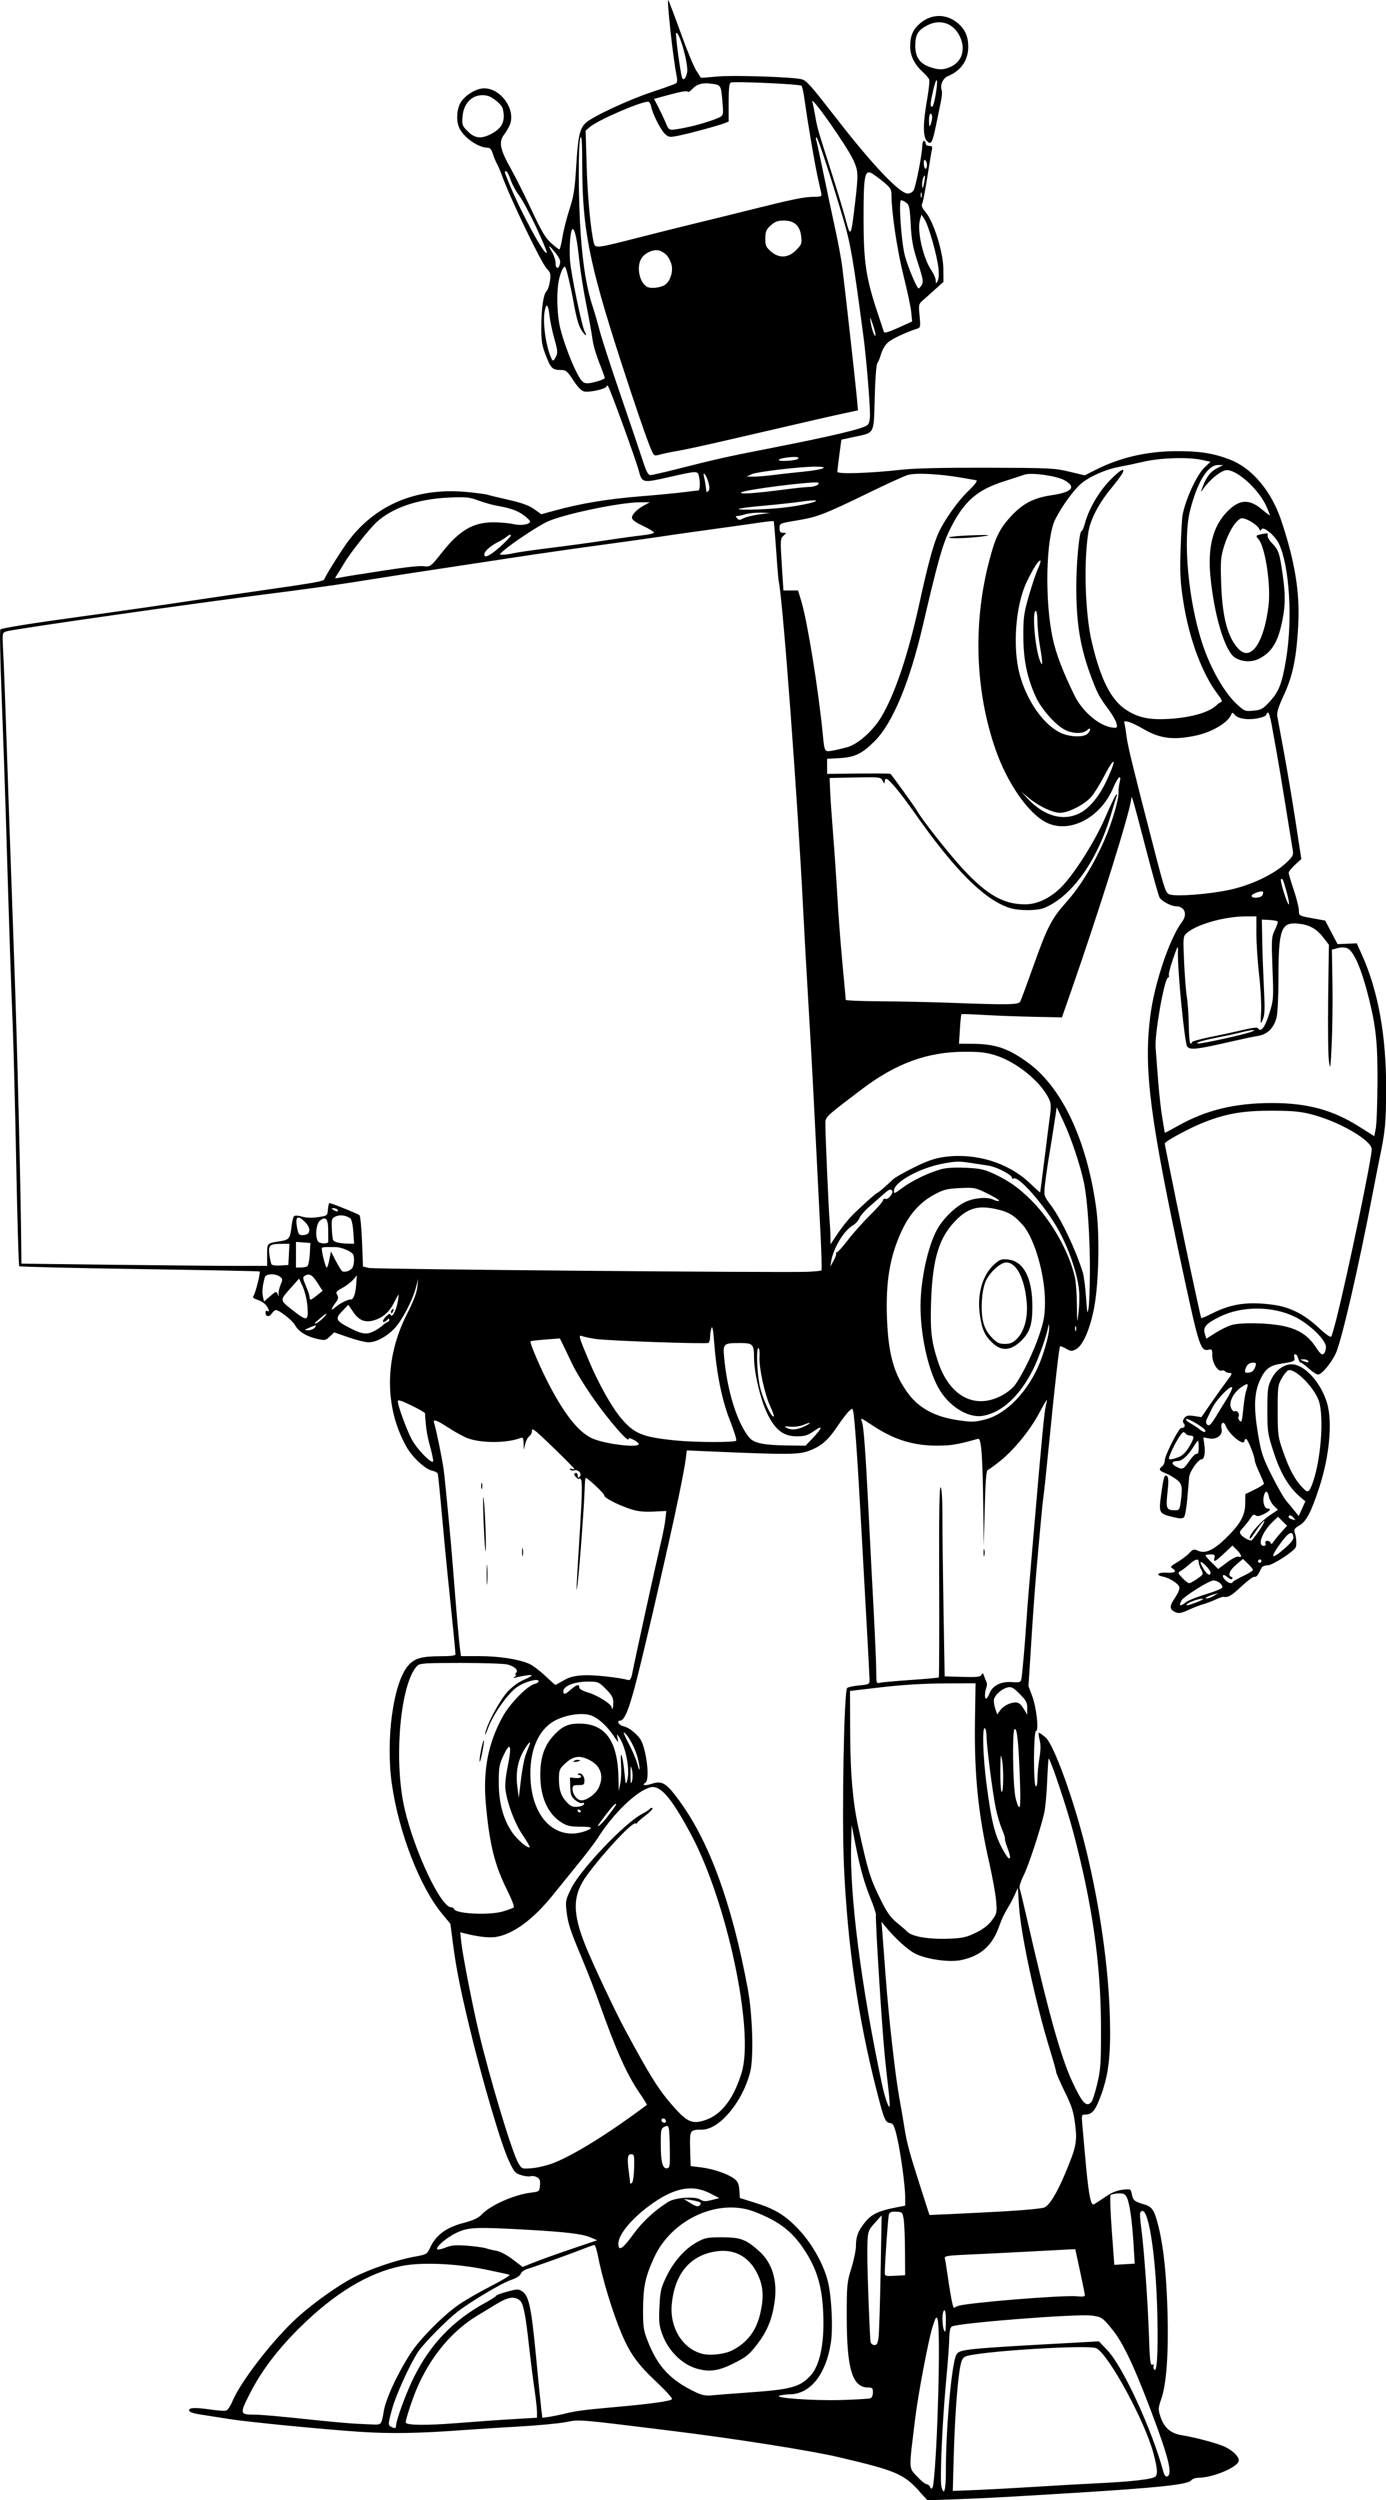 <?xml version="1.0" encoding="UTF-8" standalone="no"?>
<!-- Created with Inkscape (http://www.inkscape.org/) -->

<svg
   width="42.136mm"
   height="75.998mm"
   viewBox="0 0 42.136 75.998"
   version="1.1"
   id="svg382"
   xml:space="preserve"
   inkscape:version="1.2 (dc2aedaf03, 2022-05-15)"
   sodipodi:docname="Robot holding blank sign.svg"
   xmlns:inkscape="http://www.inkscape.org/namespaces/inkscape"
   xmlns:sodipodi="http://sodipodi.sourceforge.net/DTD/sodipodi-0.dtd"
   xmlns="http://www.w3.org/2000/svg"
   xmlns:svg="http://www.w3.org/2000/svg"
   xmlns:rdf="http://www.w3.org/1999/02/22-rdf-syntax-ns#"
   xmlns:cc="http://creativecommons.org/ns#"
   xmlns:dc="http://purl.org/dc/elements/1.1/"><title
     id="title416">Robot holding blank sign</title><sodipodi:namedview
     id="namedview384"
     pagecolor="#ffffff"
     bordercolor="#666666"
     borderopacity="1.0"
     inkscape:showpageshadow="2"
     inkscape:pageopacity="0.0"
     inkscape:pagecheckerboard="0"
     inkscape:deskcolor="#d1d1d1"
     inkscape:document-units="mm"
     showgrid="false"
     inkscape:zoom="0.69041105"
     inkscape:cx="427.28169"
     inkscape:cy="753.8987"
     inkscape:window-width="1920"
     inkscape:window-height="991"
     inkscape:window-x="-9"
     inkscape:window-y="-9"
     inkscape:window-maximized="1"
     inkscape:current-layer="layer1" /><defs
     id="defs379" /><g
     inkscape:label="Lager 1"
     inkscape:groupmode="layer"
     id="layer1"
     transform="translate(-18.664,-15.732)"><path
       style="fill:#000000;stroke-width:0.052"
       d="m 46.616,91.464 c -0.492,-0.535 -0.706,-0.625 -2.461,-1.039 -0.836,-0.197 -3.143,-0.561 -5.041,-0.795 -2.964,-0.366 -2.81,-0.353 -3.253,-0.268 -0.215,0.041 -0.853,0.101 -1.419,0.133 -0.565,0.032 -1.341,0.081 -1.725,0.11 -1.301,0.098 -2.19,0.112 -3.095,0.052 -1.173,-0.079 -3.406,-0.297 -3.998,-0.391 -0.255,-0.041 -0.633,-0.1 -0.838,-0.132 -0.26,-0.04 -0.374,-0.08 -0.374,-0.131 0,-0.087 0.185,-0.092 0.692,-0.019 0.196,0.028 0.393,0.04 0.438,0.025 0.045,-0.015 0.126,-0.134 0.18,-0.265 0.231,-0.563 1.115,-1.729 1.849,-2.438 0.479,-0.464 1.298,-1.06 1.847,-1.346 0.481,-0.25 1.298,-0.528 1.847,-0.628 0.374,-0.068 0.381,-0.072 0.483,-0.29 0.172,-0.366 0.483,-0.597 0.985,-0.729 0.329,-0.087 0.47,-0.153 0.583,-0.271 0.263,-0.277 0.981,-0.595 1.485,-0.656 0.259,-0.032 0.263,-0.035 0.279,-0.222 0.013,-0.151 -0.007,-0.202 -0.094,-0.249 -0.061,-0.032 -0.146,-0.045 -0.189,-0.029 -0.043,0.017 -0.17,0.003 -0.282,-0.031 -0.183,-0.055 -0.221,-0.097 -0.376,-0.426 -0.238,-0.501 -0.82,-2.477 -1.21,-4.105 -0.277,-1.157 -0.398,-1.771 -0.493,-2.497 l -0.08,-0.614 -0.259,-0.314 c -0.67,-0.814 -1.306,-2.457 -1.517,-3.914 -0.198,-1.372 0.039,-3.104 0.497,-3.626 0.191,-0.218 0.408,-0.279 0.983,-0.28 0.308,0 0.451,-0.019 0.451,-0.06 0,-0.069 -0.121,-1.291 -0.231,-2.339 -0.042,-0.397 -0.124,-1.256 -0.182,-1.909 -0.058,-0.653 -0.115,-1.212 -0.126,-1.244 -0.011,-0.031 -0.086,-0.07 -0.167,-0.087 -0.209,-0.042 -0.602,-0.405 -0.781,-0.722 -0.677,-1.198 -0.672,-2.701 0.014,-4.043 0.192,-0.377 0.295,-0.645 0.313,-0.817 l 0.026,-0.257 -0.071,0.276 c -0.101,0.391 -0.427,1.009 -0.657,1.246 -0.241,0.249 -0.552,0.413 -0.783,0.413 -0.096,0 -0.37,-0.068 -0.608,-0.151 l -0.434,-0.151 -0.134,0.127 c -0.125,0.119 -0.15,0.124 -0.385,0.071 -0.321,-0.072 -0.572,-0.227 -0.669,-0.414 -0.074,-0.142 -0.479,-0.462 -0.585,-0.462 -0.029,0 -0.087,0.049 -0.128,0.109 -0.08,0.115 -0.188,0.093 -0.188,-0.037 0,-0.043 0.023,-0.063 0.052,-0.045 0.076,0.047 0.063,-0.039 -0.026,-0.165 -0.043,-0.061 -0.16,-0.138 -0.26,-0.171 -0.135,-0.045 -0.169,-0.077 -0.13,-0.123 0.056,-0.068 0.219,-0.71 0.187,-0.741 -0.01,-0.01 -1.652,-0.043 -3.648,-0.073 -1.996,-0.03 -3.643,-0.069 -3.661,-0.087 -0.018,-0.018 -0.059,-1.425 -0.092,-3.127 -0.033,-1.702 -0.082,-3.641 -0.11,-4.307 -0.049,-1.17 -0.1,-2.709 -0.205,-6.232 -0.028,-0.917 -0.085,-2.564 -0.128,-3.66 -0.043,-1.096 -0.06,-2.009 -0.039,-2.03 0.044,-0.041 0.959,-0.189 2.36,-0.38 1.014,-0.138 2.797,-0.394 3.611,-0.519 0.284,-0.043 1.166,-0.172 1.96,-0.286 1.706,-0.245 1.9,-0.28 1.923,-0.35 0.039,-0.117 0.55,-0.928 0.744,-1.181 0.861,-1.121 2.128,-1.623 3.676,-1.454 0.283,0.031 0.528,0.065 0.545,0.075 0.017,0.011 0.292,0.078 0.611,0.15 0.425,0.096 0.638,0.173 0.798,0.287 l 0.217,0.156 0.385,-0.106 c 0.793,-0.219 1.601,-0.355 2.578,-0.435 0.553,-0.045 1.176,-0.105 1.384,-0.132 0.208,-0.028 0.399,-0.05 0.426,-0.05 0.054,0 0.063,-0.274 0.015,-0.451 -0.04,-0.148 -0.061,-0.147 -0.908,0.045 -0.806,0.183 -0.815,0.181 -0.918,-0.201 -0.096,-0.358 -0.878,-2.505 -0.932,-2.563 -0.029,-0.031 -0.046,-0.029 -0.046,0.005 0,0.075 -0.529,0.194 -0.685,0.155 -0.082,-0.021 -0.2,-0.143 -0.328,-0.342 -0.175,-0.271 -0.22,-0.31 -0.363,-0.31 -0.268,-7.21e-4 -0.314,-0.044 -0.465,-0.43 -0.122,-0.313 -0.144,-0.444 -0.143,-0.86 0.001,-0.582 0.064,-1.013 0.161,-1.11 0.039,-0.039 0.085,-0.177 0.103,-0.308 0.029,-0.209 0.016,-0.255 -0.1,-0.377 -0.169,-0.178 -1.113,-2.141 -1.357,-2.822 -0.051,-0.142 -0.12,-0.304 -0.154,-0.361 -0.034,-0.057 -0.089,-0.19 -0.123,-0.297 -0.043,-0.137 -0.091,-0.193 -0.162,-0.193 -0.274,0 -0.699,-0.289 -0.85,-0.578 -0.115,-0.219 -0.093,-0.615 0.045,-0.82 0.146,-0.216 0.471,-0.406 0.697,-0.407 0.507,-0.003 0.965,0.635 0.788,1.099 -0.03,0.08 -0.112,0.219 -0.18,0.31 -0.169,0.222 -0.123,0.448 0.212,1.044 0.142,0.254 0.426,0.821 0.631,1.26 0.296,0.636 0.417,0.839 0.588,0.991 0.119,0.106 0.231,0.193 0.25,0.193 0.019,8.56e-4 0.061,-0.167 0.094,-0.372 0.033,-0.206 0.129,-0.587 0.214,-0.848 0.129,-0.395 0.163,-0.61 0.203,-1.285 0.056,-0.938 0.107,-1.171 0.293,-1.343 0.208,-0.193 1.309,-0.705 2.025,-0.942 0.355,-0.117 0.674,-0.232 0.711,-0.255 0.051,-0.032 0.054,-0.1 0.014,-0.296 -0.097,-0.477 -0.294,-2.283 -0.243,-2.237 0.017,0.016 0.185,0.457 0.373,0.98 0.188,0.523 0.402,1.044 0.477,1.158 0.074,0.113 0.138,0.212 0.142,0.22 0.004,0.007 0.214,-0.008 0.468,-0.034 0.482,-0.05 2.359,0.011 2.606,0.084 0.142,0.042 0.275,0.193 1.076,1.225 1.07,1.378 1.894,2.245 2.133,2.245 0.078,0 0.154,-0.041 0.186,-0.099 0.068,-0.126 0.26,-1.112 0.26,-1.333 1.03e-4,-0.092 0.023,-0.168 0.052,-0.168 0.028,0 0.052,0.035 0.052,0.077 0,0.044 0.046,0.077 0.109,0.077 0.087,0 0.103,0.024 0.081,0.116 -0.015,0.064 -0.078,0.441 -0.14,0.838 -0.062,0.397 -0.132,0.759 -0.156,0.804 -0.031,0.058 1.56e-4,0.133 0.107,0.258 0.24,0.279 0.533,1.214 0.537,1.714 l 0.003,0.403 -0.258,0.232 c -0.142,0.127 -0.313,0.28 -0.38,0.34 -0.114,0.1 -0.12,0.132 -0.087,0.462 0.031,0.314 0.024,0.357 -0.059,0.383 -0.353,0.112 -0.786,0.316 -0.907,0.427 -0.079,0.072 -0.17,0.226 -0.202,0.34 -0.033,0.115 -0.084,0.241 -0.115,0.281 -0.033,0.043 -0.066,0.473 -0.081,1.049 -0.03,1.134 0.007,1.062 -0.61,1.195 l -0.404,0.087 -0.061,0.455 c -0.033,0.25 -0.061,0.485 -0.061,0.521 0,0.078 0.976,0.046 1.96,-0.063 0.391,-0.043 1.277,-0.064 2.605,-0.06 1.882,0.005 2.042,0.013 2.483,0.119 l 0.471,0.113 0.354,-0.178 c 0.723,-0.363 1.536,-0.551 2.401,-0.557 0.728,-0.005 1.156,0.061 1.661,0.256 0.679,0.262 1.266,0.964 1.567,1.872 0.417,1.258 0.564,2.184 0.508,3.191 -0.055,0.974 -0.165,1.508 -0.429,2.081 -0.18,0.39 -0.227,0.544 -0.204,0.671 0.016,0.09 0.109,0.594 0.206,1.118 0.097,0.525 0.254,1.462 0.349,2.082 l 0.173,1.127 -0.192,0.176 c -0.106,0.097 -0.192,0.206 -0.192,0.243 0,0.037 0.07,0.273 0.155,0.525 0.085,0.252 0.155,0.531 0.155,0.62 0,0.161 0.002,0.162 0.4,0.235 l 0.4,0.073 0.188,0.358 0.188,0.358 0.291,-0.013 0.291,-0.013 0.148,0.326 c 0.507,1.119 0.755,2.496 0.746,4.144 -0.005,1.012 -0.026,1.231 -0.198,2.063 -0.047,0.227 -0.141,0.703 -0.208,1.057 -0.435,2.279 -0.963,4.561 -1.134,4.897 -0.158,0.312 -0.422,0.622 -0.53,0.622 -0.043,0 -0.169,-0.081 -0.279,-0.181 -0.11,-0.099 -0.22,-0.181 -0.246,-0.181 -0.025,0 -0.06,-0.058 -0.078,-0.129 -0.018,-0.071 -0.058,-0.129 -0.089,-0.129 -0.031,0 -0.045,0.046 -0.03,0.101 0.029,0.111 -0.004,0.128 -0.376,0.185 -0.364,0.056 -0.494,0.149 -0.649,0.465 -0.195,0.399 -0.216,0.849 -0.078,1.673 0.097,0.579 0.139,0.708 0.417,1.264 0.17,0.34 0.37,0.689 0.444,0.774 0.074,0.085 0.189,0.224 0.255,0.308 l 0.121,0.153 0.101,-0.225 0.101,-0.225 -0.147,-0.124 C 57.854,60.955 57.595,60.522 57.392,59.9 57.202,59.318 57.194,59.265 57.194,58.597 c 0,-0.624 0.012,-0.722 0.12,-0.939 0.134,-0.273 0.379,-0.453 0.616,-0.453 0.391,0 0.894,0.553 1.08,1.186 0.169,0.574 0.068,1.632 -0.246,2.579 -0.246,0.744 -0.385,1.008 -0.595,1.131 -0.152,0.09 -0.176,0.127 -0.143,0.223 0.048,0.143 0.064,0.353 0.032,0.437 -0.047,0.128 -0.707,0.555 -0.858,0.555 -0.082,0 -0.165,0.035 -0.185,0.077 -0.11,0.231 -0.151,0.283 -0.216,0.271 -0.04,-0.007 -0.22,0.127 -0.4,0.297 -0.297,0.28 -0.399,0.339 -0.54,0.313 -0.025,-0.005 -0.141,0.036 -0.258,0.09 -0.117,0.054 -0.277,0.114 -0.355,0.133 -0.079,0.019 -0.274,0.094 -0.433,0.167 -0.237,0.108 -0.312,0.122 -0.413,0.077 -0.188,-0.086 -0.192,-0.177 -0.016,-0.437 0.097,-0.144 0.15,-0.275 0.132,-0.331 -0.035,-0.109 -0.298,-0.274 -0.506,-0.316 -0.236,-0.048 -0.141,-0.135 0.128,-0.117 0.247,0.017 0.322,-0.046 0.162,-0.135 -0.067,-0.038 -0.038,-0.072 0.155,-0.185 0.13,-0.076 0.294,-0.2 0.364,-0.275 0.114,-0.123 0.14,-0.13 0.265,-0.073 0.217,0.099 0.467,-0.012 0.838,-0.372 0.446,-0.433 0.592,-0.691 0.598,-1.058 l 0.004,-0.291 0.284,-0.138 c 0.156,-0.076 0.282,-0.157 0.281,-0.181 -0.002,-0.023 -0.066,-0.177 -0.142,-0.34 -0.076,-0.164 -0.139,-0.331 -0.139,-0.372 0,-0.125 -0.211,-0.645 -0.262,-0.645 -0.026,0 -0.048,0.023 -0.048,0.052 0,0.19 -0.464,-0.178 -0.572,-0.454 -0.064,-0.164 -0.164,-0.087 -0.124,0.095 0.042,0.193 -0.154,0.337 -0.395,0.288 l -0.161,-0.032 0.031,0.223 c 0.035,0.256 -0.002,0.448 -0.087,0.448 -0.101,0 -0.357,0.368 -0.374,0.536 -0.009,0.088 -0.034,0.386 -0.057,0.661 -0.022,0.275 -0.068,0.528 -0.101,0.561 -0.046,0.046 -0.122,0.046 -0.318,-0.001 -0.442,-0.106 -0.451,-0.122 -0.379,-0.664 0.075,-0.56 0.103,-0.649 0.185,-0.581 0.044,0.037 0.047,0.167 0.011,0.496 -0.054,0.489 -0.033,0.538 0.232,0.54 0.121,9.01e-4 0.138,-0.023 0.168,-0.239 0.065,-0.473 0.046,-0.571 -0.135,-0.704 -0.092,-0.068 -0.243,-0.153 -0.335,-0.189 -0.187,-0.074 -0.204,-0.114 -0.09,-0.208 0.043,-0.035 0.077,-0.114 0.077,-0.175 0,-0.15 0.423,-0.985 0.499,-0.985 0.099,0 0.139,-0.07 0.08,-0.141 -0.039,-0.047 -0.035,-0.093 0.016,-0.162 0.058,-0.079 0.111,-0.09 0.295,-0.063 l 0.224,0.034 0.294,-0.427 c 0.162,-0.235 0.378,-0.537 0.48,-0.672 0.167,-0.22 0.175,-0.245 0.081,-0.245 -0.058,0 -0.119,-0.022 -0.136,-0.049 -0.017,-0.027 -0.062,-0.037 -0.1,-0.023 -0.116,0.044 -0.288,-0.229 -0.288,-0.457 0,-0.178 -0.013,-0.202 -0.101,-0.179 -0.249,0.065 -0.298,-0.077 -0.752,-2.181 -1.042,-4.83 -1.236,-6.311 -1.035,-7.938 0.123,-1 0.586,-2.378 0.97,-2.889 0.174,-0.231 0.076,-0.47 -0.193,-0.47 -0.14,0 -0.436,-0.16 -0.493,-0.267 -0.029,-0.054 -0.194,-0.637 -0.366,-1.296 -0.498,-1.902 -0.477,-1.83 -0.495,-1.687 -0.06,0.465 -0.958,3.335 -1.809,5.778 l -0.297,0.851 -0.874,-0.019 c -0.481,-0.01 -1.164,-0.036 -1.519,-0.057 -0.355,-0.021 -0.653,-0.031 -0.663,-0.023 -0.01,0.008 -0.031,0.214 -0.046,0.457 l -0.028,0.442 0.407,0.002 c 0.701,0.003 1.097,0.139 1.7,0.581 1.031,0.757 1.779,2.352 2.062,4.395 0.119,0.856 0.08,2.41 -0.079,3.145 -0.133,0.617 -0.333,1.055 -0.53,1.162 -0.129,0.07 -0.158,0.069 -0.304,-0.015 -0.089,-0.051 -0.17,-0.083 -0.182,-0.071 -0.03,0.03 -0.152,1.102 -0.327,2.872 -0.086,0.865 -0.166,1.631 -0.179,1.702 -0.013,0.071 -0.049,0.408 -0.079,0.748 -0.03,0.34 -0.088,0.979 -0.128,1.419 -0.04,0.44 -0.112,1.427 -0.16,2.195 l -0.088,1.395 0.112,0.299 c 0.131,0.35 0.21,1.063 0.117,1.063 -0.077,0 -0.084,1.629 -0.008,1.677 0.032,0.02 0.052,-0.069 0.052,-0.232 0,-0.145 0.026,-0.424 0.059,-0.619 0.041,-0.25 0.043,-0.417 0.005,-0.564 -0.029,-0.115 -0.037,-0.209 -0.018,-0.209 0.019,0 0.109,0.064 0.2,0.142 0.26,0.225 0.887,1.97 1.249,3.481 0.415,1.729 0.666,3.525 0.707,5.043 0.031,1.169 -0.042,1.765 -0.298,2.428 -0.157,0.408 -0.251,0.512 -0.459,0.512 -0.102,0 -0.107,0.02 -0.082,0.297 0.015,0.163 0.052,0.575 0.081,0.916 0.098,1.123 0.164,1.522 0.253,1.522 0.017,-3.6e-5 0.166,-0.094 0.332,-0.209 0.215,-0.149 0.374,-0.218 0.554,-0.239 0.25,-0.03 0.253,-0.028 0.285,0.131 0.038,0.192 0.082,0.229 0.368,0.311 0.253,0.072 0.32,0.174 0.445,0.682 0.152,0.612 0.24,1.448 0.272,2.575 0.036,1.265 -0.03,2.198 -0.188,2.657 -0.098,0.284 -0.099,0.319 -0.025,0.543 0.112,0.338 0.307,0.506 0.648,0.562 0.446,0.073 1.131,0.259 1.333,0.363 0.28,0.144 0.452,0.347 0.385,0.455 -0.126,0.203 -0.809,0.473 -1.2,0.474 -0.097,4.51e-4 -0.201,0.036 -0.233,0.08 -0.094,0.128 -0.983,0.223 -3.59,0.383 -2.191,0.134 -2.615,0.157 -3.49,0.189 l -0.937,0.034 -0.245,-0.266 z m 0.803,-0.601 c 0,-1.306 0.175,-3.275 0.315,-3.542 0.093,-0.178 0.19,-0.188 3.753,-0.383 l 0.586,-0.032 0.269,0.284 c 0.461,0.488 1.346,2.409 1.679,3.643 0.04,0.149 0.077,0.198 0.132,0.177 0.145,-0.056 0.058,-0.474 -0.303,-1.466 -0.607,-1.664 -1.005,-2.541 -1.348,-2.969 -0.318,-0.397 -0.345,-0.415 -0.66,-0.453 -0.47,-0.058 -4.12,0.231 -4.246,0.335 -0.046,0.038 -0.072,0.165 -0.073,0.35 -3.9e-4,0.16 -0.045,0.766 -0.1,1.348 -0.112,1.192 -0.189,2.964 -0.138,3.167 0.077,0.307 0.135,0.11 0.135,-0.459 z m 2.734,0.463 c 0.638,-0.04 1.451,-0.086 1.805,-0.102 1.112,-0.052 1.774,-0.129 1.839,-0.213 0.067,-0.086 0.049,-0.265 -0.071,-0.715 -0.26,-0.97 -1.35,-2.977 -1.728,-3.179 -0.227,-0.122 -3.706,0.1 -3.994,0.255 -0.086,0.046 -0.124,0.137 -0.166,0.409 -0.079,0.5 -0.153,1.591 -0.182,2.707 l -0.026,0.965 0.681,-0.027 c 0.375,-0.015 1.204,-0.06 1.842,-0.099 z m -3.113,-0.09 c 0.134,-1.086 0.226,-4.762 0.124,-5.016 -0.033,-0.082 -0.063,-0.032 -0.152,0.253 -0.125,0.403 -0.433,2.026 -0.523,2.764 -0.2,1.629 -0.205,1.494 0.06,1.781 0.117,0.127 0.246,0.231 0.285,0.231 0.04,0 0.086,0.036 0.103,0.08 0.038,0.099 0.084,0.057 0.103,-0.094 z m -16.334,-1.771 c 0,-0.16 0.306,-0.994 0.536,-1.459 0.5,-1.012 1.201,-1.743 2.185,-2.278 0.177,-0.097 0.322,-0.191 0.322,-0.209 0,-0.019 0.15,-0.075 0.333,-0.124 0.307,-0.083 0.343,-0.084 0.459,-0.008 0.202,0.132 0.277,0.483 0.418,1.969 0.073,0.766 0.146,1.501 0.163,1.634 l 0.031,0.241 0.187,-0.027 c 0.103,-0.015 0.315,-0.057 0.471,-0.095 0.391,-0.093 0.571,-0.117 1.548,-0.205 1.126,-0.101 1.696,-0.181 1.734,-0.242 0.017,-0.027 -0.193,-0.26 -0.468,-0.518 -0.573,-0.538 -0.812,-0.869 -1.07,-1.485 -0.276,-0.658 -0.58,-1.662 -0.715,-2.36 -0.034,-0.177 -0.082,-0.322 -0.105,-0.322 -0.024,0 -0.166,0.049 -0.316,0.109 -0.353,0.141 -1.514,0.558 -1.727,0.62 -0.091,0.026 -0.179,0.092 -0.196,0.146 -0.019,0.06 -0.129,0.131 -0.283,0.182 -0.29,0.096 -1.226,0.652 -1.648,0.978 -0.314,0.243 -1.004,0.941 -1.174,1.189 -0.245,0.355 -0.687,1.323 -0.808,1.766 -0.12,0.44 -0.123,0.481 -0.043,0.527 0.124,0.072 0.164,0.065 0.164,-0.029 z m -0.438,-0.137 c 0.021,-0.064 0.047,-0.182 0.057,-0.263 0.049,-0.371 0.404,-1.149 0.821,-1.795 0.271,-0.42 0.96,-1.121 1.432,-1.457 0.193,-0.137 0.641,-0.398 0.997,-0.579 0.356,-0.181 0.616,-0.34 0.578,-0.353 -0.038,-0.013 -0.37,-0.085 -0.739,-0.161 -0.89,-0.182 -1.944,-0.226 -2.54,-0.105 -1.018,0.206 -2.045,0.83 -3.113,1.889 -0.672,0.667 -1.153,1.305 -1.506,2 -0.305,0.599 -0.299,0.629 0.129,0.63 0.239,9.01e-4 0.571,0.031 2.052,0.184 0.411,0.043 0.887,0.084 1.057,0.092 0.17,0.008 0.405,0.019 0.523,0.024 0.18,0.008 0.219,-0.008 0.251,-0.106 z m 2.244,0.067 c 0.848,-0.067 1.291,-0.098 1.922,-0.135 l 0.555,-0.032 V 89.052 c 0,-0.097 -0.034,-0.402 -0.075,-0.679 -0.041,-0.276 -0.111,-0.828 -0.155,-1.225 -0.124,-1.119 -0.185,-1.414 -0.307,-1.499 -0.168,-0.118 -0.35,-0.088 -0.679,0.113 -0.169,0.103 -0.434,0.264 -0.59,0.357 -0.861,0.515 -1.569,1.424 -1.966,2.523 -0.133,0.368 -0.23,0.698 -0.216,0.735 0.031,0.081 0.627,0.087 1.511,0.017 z m 12.616,-0.759 c 0.041,-0.016 0.074,-0.095 0.074,-0.178 0,-0.129 -0.02,-0.149 -0.143,-0.149 -0.483,0 -0.652,-0.556 -0.653,-2.141 -3.9e-4,-0.978 0.007,-1.055 0.14,-1.484 0.077,-0.249 0.14,-0.555 0.14,-0.68 0,-0.293 0.067,-0.463 0.287,-0.732 0.19,-0.232 0.407,-0.335 0.913,-0.433 l 0.297,-0.058 v -0.252 c 0,-0.352 -0.137,-1.357 -0.25,-1.839 -0.079,-0.338 -0.113,-0.407 -0.206,-0.42 -0.154,-0.023 -0.184,-0.095 -0.421,-1.023 -0.557,-2.179 -0.882,-4.426 -0.986,-6.827 -0.066,-1.517 0.003,-5.278 0.098,-5.374 0.028,-0.028 0.194,-0.064 0.367,-0.08 0.299,-0.027 0.315,-0.036 0.315,-0.163 -3.89e-4,-0.074 -0.046,-0.947 -0.102,-1.94 -0.056,-0.993 -0.136,-2.444 -0.179,-3.224 -0.086,-1.565 -0.174,-2.797 -0.213,-2.985 -0.025,-0.12 -0.027,-0.12 -0.131,-0.026 -0.058,0.053 -0.212,0.253 -0.341,0.446 -0.299,0.445 -0.497,0.617 -0.872,0.759 -0.32,0.12 -0.654,0.122 -3.015,0.02 l -0.702,-0.03 -0.036,0.276 c -0.046,0.352 -0.273,1.459 -0.542,2.649 -0.465,2.052 -0.539,2.37 -0.839,3.611 -0.297,1.228 -0.46,1.677 -0.61,1.677 -0.121,0 -0.037,0.145 0.1,0.172 0.188,0.038 0.489,0.297 0.563,0.486 0.166,0.423 0.229,1.153 0.106,1.229 -0.127,0.079 -0.019,0.102 0.176,0.038 0.327,-0.108 0.447,-0.038 0.834,0.485 0.927,1.254 1.615,3.135 2.1,5.741 0.146,0.786 0.185,2.092 0.074,2.528 -0.23,0.909 -0.932,1.752 -1.461,1.755 -0.376,0.002 -0.381,0.009 -0.365,0.586 l 0.015,0.522 0.324,0.04 c 0.372,0.046 0.821,0.202 1.011,0.351 0.1,0.079 0.134,0.159 0.146,0.341 l 0.016,0.239 0.438,0.136 c 0.634,0.197 0.941,0.384 1.359,0.829 0.415,0.442 0.775,1.097 0.891,1.623 0.105,0.477 0.144,1.392 0.078,1.817 -0.15,0.958 -0.626,1.555 -1.244,1.561 -0.099,9.02e-4 -0.239,0.019 -0.31,0.039 -0.24,0.07 1.021,0.16 1.874,0.135 0.449,-0.014 0.849,-0.037 0.89,-0.053 z m -3.764,-0.172 c 1.335,-0.091 1.613,-0.164 1.936,-0.511 0.29,-0.311 0.43,-0.986 0.392,-1.887 -0.032,-0.774 -0.167,-1.27 -0.49,-1.806 C 42.803,83.602 42.395,83.272 41.602,82.966 c -1.097,-0.422 -2.516,0.225 -3.053,1.393 -0.266,0.579 -0.332,0.891 -0.335,1.578 -0.002,0.53 0.013,0.633 0.141,0.96 0.303,0.774 0.688,1.187 1.442,1.547 0.219,0.104 0.322,0.124 0.534,0.101 0.145,-0.015 0.609,-0.051 1.032,-0.08 z m -1.52,-0.73 c -0.444,-0.128 -0.856,-0.536 -1.041,-1.029 -0.1,-0.266 -0.112,-0.379 -0.091,-0.841 0.021,-0.478 0.043,-0.574 0.205,-0.915 0.222,-0.465 0.561,-0.85 0.927,-1.053 0.251,-0.139 0.319,-0.153 0.766,-0.153 0.567,0 0.734,0.062 1.134,0.422 0.399,0.358 0.561,0.896 0.468,1.548 -0.075,0.524 -0.226,0.89 -0.536,1.292 -0.232,0.302 -0.327,0.379 -0.705,0.569 -0.461,0.232 -0.74,0.272 -1.128,0.16 z m 1.093,-0.561 c 0.442,-0.228 0.714,-0.586 0.835,-1.095 0.121,-0.513 0.101,-0.84 -0.074,-1.209 -0.259,-0.548 -0.725,-0.795 -1.307,-0.692 -0.763,0.134 -1.215,0.687 -1.304,1.594 -0.07,0.712 0.324,1.358 0.922,1.512 0.254,0.065 0.69,0.014 0.929,-0.109 z m 12.912,-1.056 c -0.039,-1.915 -0.299,-3.483 -0.519,-3.127 -0.015,0.025 -0.005,0.217 0.024,0.426 0.085,0.615 0.205,2.268 0.238,3.285 0.026,0.785 0.043,0.94 0.104,0.916 0.04,-0.016 0.059,-0.005 0.042,0.023 -0.017,0.028 -0.013,0.08 0.009,0.115 0.089,0.143 0.126,-0.455 0.102,-1.638 z m -8.475,0.658 c 0.017,-0.135 0.045,-1.023 0.062,-1.973 l 0.031,-1.728 -0.208,0.232 c -0.219,0.244 -0.224,0.262 -0.228,0.929 -0.003,0.508 0.076,2.603 0.101,2.695 0.014,0.05 0.067,0.09 0.118,0.09 0.072,0 0.1,-0.055 0.124,-0.245 z m 2.046,-0.506 c 0,-0.212 -0.019,-0.326 -0.052,-0.306 -0.085,0.052 -0.056,0.645 0.031,0.645 0.011,0 0.02,-0.152 0.02,-0.338 z M 47.775,85.836 c 0.18,-0.096 3.228,-0.346 3.646,-0.299 0.15,0.017 0.226,0.006 0.225,-0.033 -0.001,-0.032 -0.068,-0.36 -0.147,-0.729 l -0.145,-0.671 -0.227,0.01 c -0.125,0.006 -0.68,0.035 -1.233,0.065 -0.553,0.03 -1.349,0.07 -1.768,0.088 -0.663,0.029 -0.759,0.044 -0.738,0.115 0.013,0.045 0.049,0.268 0.081,0.495 0.076,0.548 0.163,1.006 0.191,1.006 0.012,0 0.064,-0.022 0.114,-0.049 z m -1.598,-1.671 c -0.002,-0.402 -0.02,-0.834 -0.039,-0.96 -0.034,-0.222 -0.042,-0.23 -0.224,-0.241 -0.136,-0.008 -0.199,0.014 -0.224,0.075 -0.027,0.069 -0.118,1.348 -0.127,1.788 -0.002,0.094 0.026,0.102 0.308,0.086 l 0.31,-0.017 -0.004,-0.731 z m -11.289,0.346 c 0.182,-0.075 0.691,-0.258 1.131,-0.407 l 0.8,-0.271 -0.196,-0.085 c -0.25,-0.108 -0.749,-0.168 -1.945,-0.235 -1.567,-0.087 -1.78,-0.077 -2.141,0.095 -0.306,0.146 -0.642,0.439 -0.579,0.502 0.018,0.018 0.132,-0.007 0.254,-0.056 0.178,-0.071 0.308,-0.082 0.66,-0.055 0.241,0.018 0.497,0.054 0.567,0.078 0.071,0.025 0.215,0.059 0.32,0.077 0.111,0.018 0.317,0.127 0.49,0.26 0.164,0.126 0.3,0.229 0.303,0.23 0.002,9.02e-4 0.153,-0.059 0.335,-0.134 z m 18.123,0.042 0.15,-0.01 -0.035,-0.576 c -0.045,-0.733 -0.119,-1.259 -0.203,-1.43 -0.054,-0.111 -0.099,-0.133 -0.261,-0.128 -0.107,0.004 -0.213,0.027 -0.235,0.052 -0.022,0.025 -0.005,0.512 0.037,1.082 l 0.076,1.037 0.16,-0.009 c 0.088,-0.005 0.228,-0.013 0.31,-0.018 z M 37.915,83.654 c 0.281,-0.386 0.641,-0.721 1.066,-0.989 0.206,-0.13 0.808,-0.174 0.969,-0.071 0.096,0.061 0.16,0.064 0.35,0.016 l 0.232,-0.059 -0.284,-0.146 c -0.549,-0.283 -1.113,-0.166 -1.851,0.383 -0.555,0.413 -0.934,0.88 -0.934,1.15 0,0.243 0.128,0.163 0.452,-0.284 z m 11.412,-0.709 c 0.525,-0.03 1.012,-0.078 1.083,-0.107 0.155,-0.063 0.384,-0.434 0.633,-1.027 0.341,-0.815 0.372,-0.966 0.307,-1.495 -0.048,-0.391 -0.1,-0.556 -0.318,-1.002 -0.143,-0.293 -0.26,-0.562 -0.26,-0.597 0,-0.035 -0.08,-0.323 -0.178,-0.639 -0.433,-1.394 -0.897,-3.539 -0.95,-4.392 l -0.036,-0.567 -0.09,0.203 c -0.049,0.111 -0.155,0.309 -0.234,0.438 -0.08,0.13 -0.183,0.349 -0.23,0.488 -0.21,0.618 -0.558,0.937 -1.166,1.067 -0.345,0.074 -1.003,-0.012 -1.371,-0.18 -0.231,-0.105 -0.643,-0.476 -0.95,-0.856 l -0.104,-0.129 0.024,0.31 c 0.013,0.17 0.06,0.797 0.105,1.393 0.091,1.219 0.29,2.977 0.41,3.637 0.044,0.241 0.114,0.647 0.154,0.903 0.082,0.509 0.15,0.759 0.517,1.903 l 0.247,0.769 0.727,-0.032 c 0.4,-0.018 1.157,-0.057 1.682,-0.087 z m -9.373,-0.26 c -0.022,-0.021 -0.145,-0.054 -0.273,-0.073 l -0.232,-0.035 0.206,0.128 c 0.153,0.095 0.223,0.114 0.273,0.073 0.037,-0.031 0.049,-0.073 0.026,-0.094 z m -2.011,-1.06 c 0.009,-0.376 0.002,-0.407 -0.093,-0.407 -0.112,0 -0.125,0.118 -0.062,0.593 0.017,0.128 0.032,0.254 0.033,0.281 0.002,0.028 0.027,0.025 0.058,-0.006 0.03,-0.03 0.059,-0.238 0.064,-0.462 z M 35.514,81.476 c 0.639,-0.258 1.689,-0.913 2.816,-1.758 0.009,-0.007 -0.091,-0.169 -0.222,-0.36 C 37.72,78.791 37.401,78.08 36.896,76.658 36.759,76.271 36.515,75.642 36.354,75.259 35.99,74.391 35.93,74.203 35.885,73.813 c -0.033,-0.289 -0.022,-0.339 0.149,-0.684 0.285,-0.576 1.632,-1.99 2.144,-2.252 0.113,-0.058 0.221,-0.129 0.239,-0.158 0.018,-0.029 0.054,-0.04 0.081,-0.023 0.026,0.016 -0.062,0.113 -0.197,0.215 -0.135,0.102 -0.253,0.205 -0.262,0.229 -0.009,0.024 -0.034,0.033 -0.054,0.021 -0.09,-0.056 -0.951,0.862 -1.468,1.563 -0.452,0.614 -0.463,1.144 -0.046,2.173 0.221,0.546 0.891,1.968 1.178,2.502 0.781,1.453 1.047,1.876 1.501,2.385 0.423,0.475 0.583,0.535 1.005,0.377 0.463,-0.173 0.822,-0.657 1.056,-1.423 0.389,-1.271 -0.446,-5.199 -1.54,-7.244 -0.599,-1.119 -0.932,-1.505 -1.234,-1.43 -0.414,0.104 -1.131,0.795 -1.602,1.543 -0.076,0.121 -0.327,0.452 -0.557,0.736 -0.23,0.284 -0.591,0.729 -0.801,0.99 -0.613,0.76 -1.22,1.203 -1.756,1.283 -0.191,0.029 -0.532,-0.012 -0.92,-0.109 l -0.146,-0.037 0.036,0.329 c 0.042,0.382 0.336,1.892 0.52,2.669 0.346,1.463 1.026,3.718 1.217,4.031 0.101,0.167 0.106,0.168 0.421,0.142 0.175,-0.015 0.475,-0.089 0.666,-0.166 z m 3.514,-0.337 c -0.014,-0.804 -0.018,-0.822 -0.157,-0.759 -0.111,0.051 -0.119,0.083 -0.119,0.532 0,0.542 0.057,0.759 0.194,0.733 0.079,-0.015 0.089,-0.078 0.082,-0.507 z m -0.121,-0.919 c 0,-0.067 -0.061,-0.112 -0.111,-0.081 -0.053,0.033 -0.007,0.124 0.063,0.124 0.027,0 0.049,-0.019 0.049,-0.043 z m 6.766,-0.976 c -0.033,-0.277 -0.083,-0.735 -0.111,-1.019 -0.089,-0.887 -0.293,-4.152 -0.268,-4.288 0.006,-0.032 -0.062,-0.241 -0.152,-0.464 -0.212,-0.528 -0.322,-0.92 -0.468,-1.659 l -0.119,-0.604 -0.016,0.593 c -0.043,1.589 0.309,4.321 0.937,7.279 0.082,0.388 0.196,0.726 0.232,0.69 0.013,-0.013 -0.003,-0.251 -0.035,-0.527 z m 6.176,0.38 c 0.032,-0.039 0.111,-0.288 0.174,-0.555 0.103,-0.434 0.115,-0.613 0.112,-1.748 -0.004,-1.897 -0.269,-3.739 -0.853,-5.932 -0.19,-0.716 -0.663,-2.129 -0.736,-2.202 -0.01,-0.01 -0.031,0.302 -0.047,0.693 -0.016,0.391 -0.057,0.826 -0.09,0.968 -0.128,0.541 -0.482,1.612 -0.628,1.901 -0.085,0.17 -0.138,0.339 -0.12,0.386 0.018,0.046 0.112,0.433 0.209,0.859 0.672,2.941 1.039,4.26 1.397,5.028 0.304,0.651 0.431,0.783 0.581,0.602 z M 48.336,74.482 c 0.221,-0.109 0.379,-0.231 0.485,-0.376 0.15,-0.205 0.156,-0.23 0.126,-0.591 -0.017,-0.207 -0.112,-0.734 -0.211,-1.17 -0.339,-1.491 -0.458,-2.701 -0.431,-4.373 l 0.017,-1.07 -0.954,0.004 c -0.624,0.003 -1.285,0.043 -1.909,0.116 l -0.954,0.112 0.005,1.264 c 0.005,1.258 0.079,2.105 0.25,2.889 0.282,1.29 0.356,1.535 0.631,2.099 0.237,0.485 0.33,0.621 0.55,0.802 0.146,0.12 0.277,0.233 0.291,0.25 0.134,0.165 0.679,0.257 1.339,0.226 0.359,-0.017 0.494,-0.049 0.764,-0.182 z m -14.377,-0.646 c 0.154,-0.045 0.299,-0.1 0.323,-0.122 0.023,-0.022 -0.061,-0.247 -0.188,-0.5 -0.39,-0.777 -0.546,-1.397 -0.658,-2.626 -0.095,-1.035 0.067,-1.876 0.517,-2.684 0.218,-0.392 0.741,-0.926 0.96,-0.981 0.07,-0.017 0.126,-0.055 0.126,-0.084 0,-0.103 -0.433,0.017 -0.667,0.185 -0.283,0.204 -0.721,0.83 -0.874,1.25 -0.061,0.168 -0.098,0.235 -0.083,0.15 0.048,-0.272 0.429,-0.985 0.667,-1.251 0.141,-0.157 0.332,-0.301 0.491,-0.369 0.143,-0.061 0.259,-0.125 0.259,-0.142 0,-0.028 -0.261,0.006 -0.49,0.065 -0.084,0.021 -0.089,0.016 -0.026,-0.028 0.043,-0.03 0.055,-0.055 0.028,-0.055 -0.027,-4.51e-4 -0.023,-0.027 0.01,-0.059 0.079,-0.079 -0.035,-0.191 -0.257,-0.254 -0.092,-0.026 -0.729,-0.048 -1.415,-0.048 -1.076,0 -1.259,0.011 -1.33,0.083 -0.52,0.52 -0.729,2.886 -0.386,4.356 0.306,1.308 1.102,2.99 1.416,2.99 0.038,0 0.077,0.023 0.086,0.052 0.049,0.147 1.066,0.197 1.491,0.072 z m -0.716,-4.586 c -1.04e-4,-0.16 0.13,-0.731 0.135,-0.593 0.002,0.043 -0.028,0.228 -0.066,0.413 -0.038,0.184 -0.069,0.266 -0.069,0.181 z m 16.053,2.666 c -0.052,-0.133 -0.088,-0.262 -0.08,-0.288 0.008,-0.026 -0.034,-0.158 -0.092,-0.293 -0.058,-0.135 -0.141,-0.414 -0.184,-0.62 -0.097,-0.461 -0.283,-1.903 -0.283,-2.197 -3e-6,-0.119 -0.023,-0.231 -0.052,-0.248 -0.087,-0.054 -0.059,0.869 0.053,1.718 0.157,1.193 0.258,1.572 0.552,2.073 0.164,0.279 0.217,0.191 0.086,-0.144 z M 34.551,71.511 c -0.237,-0.352 -0.451,-0.915 -0.518,-1.359 -0.023,-0.155 3.9e-4,-0.403 0.071,-0.747 0.128,-0.625 0.073,-0.751 -0.135,-0.307 -0.126,0.27 -0.143,0.365 -0.142,0.821 5.86e-4,0.607 0.133,1.106 0.398,1.501 0.154,0.229 0.489,0.516 0.542,0.464 0.012,-0.012 -0.085,-0.18 -0.216,-0.374 z m 1.944,-0.131 c 0.225,-0.086 0.168,-0.119 -0.206,-0.119 -0.277,0 -0.389,-0.025 -0.547,-0.123 -0.425,-0.264 -0.653,-0.771 -0.653,-1.453 0,-0.508 0.116,-0.867 0.376,-1.162 0.271,-0.308 0.461,-0.399 0.822,-0.396 0.794,0.007 1.163,0.536 1.181,1.694 l 0.006,0.357 0.048,-0.232 c 0.026,-0.128 0.036,-0.395 0.022,-0.593 -0.036,-0.495 0.052,-0.274 0.103,0.258 0.036,0.382 0.043,0.399 0.088,0.232 0.086,-0.321 -0.052,-1.032 -0.255,-1.315 -0.069,-0.097 -0.072,-0.093 -0.04,0.052 0.031,0.14 0.02,0.133 -0.119,-0.077 -0.194,-0.293 -0.454,-0.532 -0.672,-0.618 -0.255,-0.1 -0.744,-0.038 -1.089,0.138 -0.536,0.274 -0.815,0.932 -0.767,1.811 0.066,1.209 0.812,1.887 1.703,1.548 z m 0.606,-0.385 c 0.3,-0.394 0.324,-0.43 0.277,-0.428 -0.039,0.002 -0.208,0.205 -0.477,0.572 -0.155,0.211 0.031,0.077 0.2,-0.144 z m -0.774,-0.195 c 0,-0.013 -0.023,-0.037 -0.052,-0.055 -0.028,-0.018 -0.052,-0.007 -0.052,0.023 0,0.03 0.023,0.055 0.052,0.055 0.028,0 0.052,-0.01 0.052,-0.023 z m 0.091,-0.222 c 0.013,-0.039 -0.008,-0.053 -0.054,-0.036 -0.041,0.016 -0.138,-0.025 -0.216,-0.092 -0.118,-0.102 -0.142,-0.165 -0.148,-0.403 l -0.008,-0.282 0.168,0.016 c 0.094,0.009 0.168,-0.008 0.168,-0.039 0,-0.03 -0.027,-0.055 -0.06,-0.055 -0.033,0 -0.048,-0.012 -0.033,-0.027 0.07,-0.07 0.197,0.05 0.197,0.187 0,0.136 -0.016,0.149 -0.181,0.149 -0.153,0 -0.181,0.018 -0.181,0.117 0,0.165 0.14,0.347 0.268,0.347 0.171,0 0.436,-0.193 0.526,-0.383 0.173,-0.364 0.061,-0.679 -0.302,-0.854 -0.29,-0.14 -0.478,-0.108 -0.725,0.125 -0.163,0.154 -0.18,0.196 -0.18,0.457 0,0.344 0.063,0.529 0.247,0.722 0.108,0.113 0.176,0.141 0.315,0.129 0.098,-0.008 0.187,-0.044 0.199,-0.08 z m -0.306,-1.314 c 0.028,-0.027 0.093,-0.041 0.146,-0.03 0.071,0.015 0.058,0.028 -0.05,0.05 -0.094,0.019 -0.128,0.012 -0.096,-0.02 z m 13.554,0.437 c -0.043,-1.087 -0.083,-1.443 -0.159,-1.406 -0.073,0.037 -0.051,1.7 0.028,2.072 0.035,0.166 0.088,0.301 0.117,0.301 0.035,0 0.04,-0.32 0.014,-0.967 z M 34.639,69.094 c 0.042,-0.113 0.094,-0.251 0.117,-0.305 0.088,-0.208 -0.083,-0.019 -0.212,0.235 -0.156,0.309 -0.204,0.648 -0.149,1.058 l 0.041,0.302 0.064,-0.542 c 0.035,-0.298 0.098,-0.634 0.14,-0.748 z m 14.49,0.147 c -0.043,-0.224 -0.048,-0.193 -0.054,0.3 -0.003,0.303 0.012,0.593 0.033,0.645 0.059,0.144 0.076,-0.654 0.021,-0.945 z m -11.251,0.297 c -0.039,-0.164 -0.044,-0.147 -0.045,0.15 -5.86e-4,0.269 0.008,0.306 0.044,0.186 0.025,-0.083 0.025,-0.232 7.66e-4,-0.335 z m 0.184,-0.324 c -0.069,-0.298 -0.272,-0.694 -0.418,-0.815 -0.045,-0.038 0.009,0.103 0.122,0.314 0.112,0.21 0.231,0.483 0.264,0.607 0.085,0.324 0.112,0.237 0.032,-0.105 z m 11.295,-1.694 c 0.227,-0.075 0.305,-0.045 0.434,0.167 l 0.103,0.169 1.95e-4,-0.2 c 1.54e-4,-0.169 -0.036,-0.237 -0.231,-0.431 -0.198,-0.198 -0.251,-0.226 -0.374,-0.196 -0.165,0.041 -0.36,0.208 -0.404,0.346 -0.017,0.053 -0.002,0.181 0.032,0.285 l 0.062,0.189 0.098,-0.135 c 0.054,-0.074 0.179,-0.161 0.279,-0.194 z M 37.308,67.488 c 0,-0.152 -0.042,-0.229 -0.225,-0.413 -0.217,-0.217 -0.237,-0.225 -0.543,-0.225 -0.459,0 -0.812,0.163 -0.743,0.344 0.019,0.051 0.075,0.027 0.203,-0.086 0.195,-0.171 0.276,-0.194 0.276,-0.079 0,0.047 0.104,0.106 0.275,0.156 0.271,0.079 0.705,0.351 0.705,0.443 0,0.026 0.012,0.047 0.026,0.047 0.014,0 0.026,-0.084 0.026,-0.187 z m 11.435,-0.274 c 0.09,-0.239 0.35,-0.373 0.676,-0.349 0.242,0.018 0.275,0.008 0.295,-0.087 0.027,-0.122 0.109,-1.068 0.154,-1.758 0.017,-0.255 0.052,-0.72 0.079,-1.032 0.027,-0.312 0.097,-1.125 0.155,-1.805 0.23,-2.694 0.314,-3.566 0.357,-3.727 0.025,-0.092 0.037,-0.168 0.028,-0.168 -0.01,0 -0.118,0.187 -0.239,0.415 -0.27,0.507 -0.763,1.11 -1.181,1.444 -0.171,0.137 -0.34,0.258 -0.374,0.27 -0.045,0.015 -0.071,0.341 -0.092,1.177 l -0.03,1.156 -0.014,-1.161 c -0.02,-1.615 -0.059,-2.147 -0.159,-2.119 -0.635,0.176 -0.805,0.205 -1.217,0.208 -0.753,0.005 -1.354,-0.184 -2.025,-0.636 -0.314,-0.212 -0.343,-0.221 -0.29,-0.096 0.055,0.129 0.111,0.889 0.204,2.747 0.045,0.894 0.115,2.263 0.157,3.044 0.041,0.78 0.076,1.589 0.076,1.798 5.86e-4,0.37 0.004,0.379 0.119,0.35 0.065,-0.016 0.488,-0.054 0.939,-0.085 0.451,-0.03 0.831,-0.065 0.843,-0.078 0.013,-0.013 0.018,-1.326 0.012,-2.918 -0.007,-2.038 0.006,-2.885 0.044,-2.861 0.035,0.022 0.055,0.349 0.055,0.921 3.9e-5,0.488 0.015,1.773 0.034,2.857 l 0.034,1.97 0.538,0.016 c 0.437,0.013 0.546,0.001 0.581,-0.061 0.036,-0.064 0.049,-0.06 0.076,0.026 0.018,0.057 0.051,0.138 0.073,0.181 0.022,0.043 0.022,0.124 -1.56e-4,0.181 -0.053,0.137 -0.058,0.335 -0.007,0.335 0.022,0 0.066,-0.068 0.098,-0.152 z m -0.178,-4.284 c 0,-0.099 0.011,-0.14 0.024,-0.09 0.013,0.05 0.013,0.131 0,0.181 -0.013,0.05 -0.024,0.009 -0.024,-0.09 z m -12.77,3.887 c 0.177,-0.104 0.323,-0.142 0.602,-0.159 0.305,-0.018 1.074,0.064 1.371,0.146 0.051,0.014 0.087,-0.049 0.119,-0.212 0.091,-0.468 0.721,-3.343 0.847,-3.869 0.072,-0.298 0.143,-0.658 0.158,-0.801 l 0.028,-0.259 -0.391,0.02 c -0.27,0.014 -0.475,-0.007 -0.664,-0.067 -0.393,-0.124 -0.842,-0.353 -0.829,-0.423 0.01,-0.051 -0.502,-0.534 -0.566,-0.534 -0.013,0 -0.026,0.145 -0.031,0.322 -0.012,0.489 -0.166,2.55 -0.216,2.902 -0.052,0.363 -0.051,0.34 0.081,-1.795 0.053,-0.855 0.062,-1.309 0.028,-1.367 -0.028,-0.048 -0.052,-0.067 -0.053,-0.042 -0.002,0.058 -0.156,-0.069 -0.156,-0.129 0,-0.025 0.023,-0.045 0.052,-0.045 0.028,0 0.052,0.039 0.052,0.088 0,0.066 0.014,0.073 0.06,0.028 0.084,-0.084 -0.044,-0.231 -0.166,-0.192 -0.05,0.016 -0.106,0.005 -0.124,-0.024 -0.02,-0.032 -3.9e-4,-0.041 0.047,-0.022 0.044,0.017 0.08,0.019 0.08,0.004 0,-0.037 -1.047,-1.058 -1.18,-1.152 -0.098,-0.069 -0.109,-0.068 -0.109,0.011 0,0.048 -0.037,0.114 -0.082,0.147 -0.045,0.033 -0.101,0.14 -0.124,0.238 l -0.042,0.178 -0.005,-0.199 c -0.004,-0.167 -0.02,-0.193 -0.095,-0.164 -0.408,0.157 -1.178,0.161 -1.598,0.009 -0.12,-0.043 -0.38,-0.184 -0.578,-0.314 -0.388,-0.253 -0.492,-0.287 -0.447,-0.144 0.061,0.194 0.238,1.054 0.285,1.389 0.047,0.339 0.225,2.209 0.286,3.008 0.079,1.038 0.185,2.267 0.213,2.463 l 0.031,0.219 h 0.557 c 0.605,0 1.23,0.098 1.528,0.239 0.104,0.049 0.319,0.212 0.477,0.362 0.159,0.15 0.296,0.273 0.305,0.274 0.009,9.01e-4 0.122,-0.06 0.25,-0.135 z M 33.458,63.601 c 0,-0.27 0.009,-0.38 0.019,-0.245 0.011,0.135 0.011,0.355 0,0.49 -0.011,0.135 -0.019,0.025 -0.019,-0.245 z m -0.084,-1.414 c -0.022,-0.508 -0.03,-0.933 -0.018,-0.945 0.032,-0.032 0.095,1.318 0.075,1.61 -0.009,0.142 -0.035,-0.158 -0.056,-0.666 z m 1.161,0.717 c 5.86e-4,-0.113 0.011,-0.154 0.023,-0.09 0.012,0.064 0.012,0.157 -9.92e-4,0.206 -0.013,0.049 -0.023,-0.003 -0.022,-0.117 z m -1.241,-2.012 c 9.92e-4,-0.085 0.013,-0.114 0.026,-0.064 0.013,0.05 0.012,0.12 -0.002,0.155 -0.014,0.035 -0.025,-0.006 -0.024,-0.091 z M 55.24,64.338 c -0.04,-0.04 -0.432,0.088 -0.492,0.161 -0.042,0.051 0.025,0.041 0.227,-0.034 0.158,-0.058 0.277,-0.115 0.265,-0.127 z m -0.521,0.097 c 0.066,-0.052 0.343,-0.162 0.614,-0.243 0.271,-0.082 0.493,-0.174 0.493,-0.206 0,-0.115 -0.194,-0.24 -0.314,-0.202 -0.202,0.064 -0.871,0.493 -0.924,0.593 -0.097,0.182 -0.052,0.203 0.131,0.059 z m 0.85,-0.193 0.129,-0.078 -0.129,0.034 c -0.071,0.019 -0.164,0.054 -0.206,0.078 -0.069,0.039 -0.069,0.044 0,0.044 0.043,-1.58e-4 0.135,-0.035 0.206,-0.078 z m -0.507,-0.518 c 0.19,-0.132 0.193,-0.138 0.119,-0.281 -0.042,-0.08 -0.076,-0.182 -0.076,-0.226 0,-0.12 -0.096,-0.097 -0.287,0.071 -0.094,0.083 -0.213,0.174 -0.265,0.203 -0.086,0.048 -0.082,0.064 0.058,0.211 0.083,0.087 0.175,0.158 0.204,0.158 0.029,0 0.14,-0.061 0.247,-0.135 z m 1.083,0.096 c 0.009,-0.021 0.151,-0.102 0.314,-0.18 0.163,-0.078 0.297,-0.16 0.297,-0.184 0,-0.023 -0.069,-0.108 -0.153,-0.189 l -0.153,-0.146 -0.204,0.175 c -0.206,0.177 -0.266,0.328 -0.148,0.37 0.035,0.013 0.047,0.042 0.026,0.064 -0.021,0.023 -0.085,-0.001 -0.142,-0.053 -0.135,-0.122 -0.2,-0.058 -0.078,0.077 0.095,0.105 0.21,0.136 0.241,0.065 z m -0.679,-0.287 c 0,-0.037 -0.07,-0.134 -0.155,-0.216 -0.178,-0.171 -0.199,-0.125 -0.052,0.116 0.105,0.172 0.207,0.221 0.207,0.1 z m 0.851,-0.481 c 0.12,0.046 0.093,-0.06 -0.053,-0.206 l -0.131,-0.131 -0.253,0.237 c -0.28,0.262 -0.334,0.287 -0.294,0.134 0.022,-0.086 0.001,-0.103 -0.123,-0.103 -0.082,0 -0.15,0.014 -0.15,0.032 0,0.018 0.087,0.117 0.193,0.222 l 0.193,0.19 0.27,-0.202 c 0.157,-0.118 0.303,-0.19 0.348,-0.172 z m 0.697,0.136 c 0,-0.028 -0.023,-0.052 -0.052,-0.052 -0.028,0 -0.052,0.023 -0.052,0.052 0,0.028 0.023,0.052 0.052,0.052 0.028,0 0.052,-0.023 0.052,-0.052 z m 0.713,-0.393 c 0.19,-0.166 0.268,-0.27 0.257,-0.344 -0.029,-0.198 -0.139,-0.147 -0.374,0.172 -0.356,0.484 -0.313,0.548 0.117,0.172 z m -0.591,-0.148 c -0.036,-0.095 0.115,-0.107 0.155,-0.013 0.019,0.045 0.045,0.035 0.088,-0.033 0.034,-0.054 0.14,-0.185 0.237,-0.292 L 57.792,62.113 57.654,61.976 57.517,61.839 57.364,61.985 c -0.33,0.314 -0.489,0.739 -0.276,0.739 0.048,0 0.066,-0.03 0.048,-0.077 z m -0.207,-0.367 c 0.109,-0.157 0.187,-0.297 0.173,-0.311 -0.014,-0.014 -0.091,0.07 -0.173,0.186 -0.081,0.116 -0.176,0.251 -0.21,0.3 -0.035,0.049 -0.064,0.061 -0.064,0.028 -0.003,-0.117 0.336,-0.501 0.597,-0.677 L 57.514,61.629 57.392,61.507 c -0.067,-0.067 -0.136,-0.192 -0.153,-0.278 -0.038,-0.19 -0.108,-0.202 -0.152,-0.027 -0.044,0.175 0.015,0.387 0.109,0.387 0.13,0 0.082,0.073 -0.111,0.169 -0.132,0.066 -0.203,0.077 -0.25,0.038 -0.049,-0.04 -0.089,-0.018 -0.156,0.089 -0.05,0.079 -0.149,0.206 -0.221,0.283 -0.113,0.121 -0.121,0.151 -0.06,0.225 0.061,0.074 0.228,0.167 0.306,0.171 0.014,9.02e-4 0.115,-0.127 0.224,-0.284 z m 1.066,-0.407 c -0.072,-0.087 -0.155,-0.102 -0.155,-0.03 0,0.026 0.041,0.058 0.09,0.071 0.05,0.013 0.099,0.026 0.109,0.03 0.011,0.003 -0.01,-0.029 -0.045,-0.071 z m 0.539,-0.967 c 0.28,-0.674 0.399,-2.12 0.215,-2.613 -0.153,-0.411 -0.729,-0.979 -0.919,-0.906 -0.043,0.016 -0.133,0.127 -0.201,0.246 -0.116,0.203 -0.124,0.265 -0.122,0.991 0.002,0.744 0.009,0.793 0.176,1.264 0.183,0.516 0.34,0.81 0.559,1.045 0.17,0.182 0.206,0.178 0.291,-0.026 z m -3.709,-0.767 c 0.087,-0.128 0.185,-0.223 0.219,-0.212 0.041,0.014 0.062,-0.049 0.062,-0.19 0,-0.116 -0.01,-0.211 -0.022,-0.211 -0.012,0 -0.069,0.077 -0.128,0.172 -0.177,0.286 -0.354,0.447 -0.49,0.447 -0.187,0 -0.21,0.085 -0.045,0.171 0.194,0.102 0.222,0.089 0.403,-0.178 z m -23.088,-0.443 c -0.091,-0.329 -0.132,-0.596 -0.152,-1.003 -9.92e-4,-0.019 -0.187,-0.126 -0.414,-0.237 -0.297,-0.146 -0.413,-0.183 -0.413,-0.13 0,0.138 0.265,0.865 0.426,1.166 0.159,0.299 0.613,0.762 0.647,0.66 0.01,-0.029 -0.032,-0.234 -0.093,-0.455 z m 22.768,0.327 c 0.108,-0.045 0.221,-0.157 0.308,-0.306 0.164,-0.279 0.171,-0.345 0.037,-0.345 -0.055,0 -0.114,-0.023 -0.132,-0.052 -0.018,-0.028 -0.053,-0.052 -0.078,-0.052 -0.054,0 -0.266,0.35 -0.384,0.632 -0.073,0.174 -0.073,0.193 -9.91e-4,0.193 0.044,0 0.156,-0.032 0.25,-0.071 z M 38.082,59.63 c 0,-0.028 -0.07,-0.086 -0.155,-0.13 -0.103,-0.053 -0.155,-0.06 -0.155,-0.021 0,0.118 -0.554,-0.516 -1.02,-1.167 -0.263,-0.368 -0.572,-0.866 -0.687,-1.107 -0.114,-0.241 -0.247,-0.517 -0.294,-0.613 l -0.086,-0.174 -0.436,0.034 c -0.24,0.018 -0.445,0.042 -0.455,0.052 -0.037,0.037 0.311,0.846 0.589,1.372 0.491,0.928 0.917,1.44 1.333,1.601 0.425,0.165 1.365,0.271 1.365,0.154 z M 43.35,59.473 c 0.319,-0.335 0.35,-0.443 0.071,-0.247 -0.198,0.14 -0.283,0.167 -0.533,0.168 -0.408,0.002 -0.663,-0.197 -0.908,-0.712 -0.201,-0.421 -0.391,-1.231 -0.392,-1.671 -0.001,-0.416 -0.035,-0.452 -0.423,-0.452 -0.509,0 -0.525,0.015 -0.486,0.438 0.096,1.035 0.399,1.999 0.766,2.437 0.143,0.171 0.441,0.23 1.197,0.239 l 0.511,0.006 z m -2.303,0.053 c 0.017,-0.028 -0.072,-0.312 -0.198,-0.632 -0.244,-0.62 -0.407,-1.44 -0.478,-2.411 -0.023,-0.314 -0.05,-0.452 -0.075,-0.387 -0.022,0.056 -0.041,0.176 -0.043,0.266 -0.002,0.091 -0.024,0.177 -0.048,0.192 -0.066,0.041 -3.074,-0.064 -3.437,-0.12 -0.17,-0.026 -0.353,-0.064 -0.406,-0.086 -0.122,-0.049 -0.105,0.014 0.215,0.772 0.281,0.666 0.68,1.378 0.957,1.709 0.406,0.486 0.648,0.587 1.658,0.69 0.6,0.062 1.819,0.065 1.856,0.006 z m 14.264,-0.302 c 0,-0.068 -0.51,-0.38 -0.581,-0.355 -0.036,0.013 0.013,0.066 0.109,0.12 0.095,0.053 0.223,0.137 0.284,0.186 0.122,0.098 0.188,0.115 0.188,0.049 z M 43.15,59.078 c 0.206,-0.104 0.174,-0.128 -0.048,-0.036 -0.104,0.044 -0.278,0.071 -0.387,0.06 -0.225,-0.021 -0.247,-0.006 -0.081,0.058 0.13,0.051 0.306,0.023 0.516,-0.083 z m 12.46,-0.252 c 0.077,-0.129 0.228,-0.375 0.336,-0.547 0.108,-0.172 0.188,-0.338 0.177,-0.368 -0.032,-0.097 -0.482,0.365 -0.606,0.621 -0.065,0.135 -0.139,0.287 -0.164,0.337 -0.048,0.099 -0.016,0.191 0.067,0.191 0.028,0 0.113,-0.106 0.19,-0.235 z m 0.94,-0.818 c 0.08,-0.232 0.064,-0.247 -0.127,-0.122 -0.253,0.166 -0.406,0.452 -0.338,0.633 0.033,0.087 0.08,0.129 0.125,0.111 0.077,-0.029 0.152,0.098 0.104,0.176 -0.016,0.025 0.002,0.079 0.039,0.119 0.056,0.06 0.074,9.02e-4 0.106,-0.348 0.021,-0.231 0.062,-0.487 0.09,-0.569 z m -7.922,0.87 c 0.639,-0.166 1.3,-0.858 1.65,-1.727 0.152,-0.377 0.288,-0.891 0.281,-1.057 -0.006,-0.138 -0.009,-0.141 -0.029,-0.026 -0.043,0.259 -0.293,0.963 -0.457,1.29 -0.409,0.812 -0.942,1.307 -1.521,1.412 -0.463,0.084 -1.072,-0.305 -1.377,-0.88 -0.315,-0.593 -0.532,-1.615 -0.526,-2.483 0.005,-0.783 0.223,-1.784 0.499,-2.291 0.184,-0.337 0.557,-0.703 0.865,-0.847 0.277,-0.129 0.682,-0.16 0.857,-0.066 0.056,0.03 0.13,0.046 0.164,0.035 0.034,-0.011 -0.117,-0.108 -0.335,-0.216 -0.385,-0.19 -0.409,-0.195 -0.85,-0.174 -0.392,0.019 -0.498,0.045 -0.776,0.194 -0.432,0.231 -0.754,0.587 -0.994,1.102 -0.362,0.776 -0.491,1.538 -0.45,2.66 0.041,1.104 0.214,1.712 0.655,2.303 0.323,0.433 0.816,0.696 1.491,0.795 0.438,0.064 0.527,0.062 0.855,-0.024 z M 42.08,58.482 c -0.172,-0.375 -0.347,-1.185 -0.326,-1.51 0.009,-0.148 -0.005,-0.258 -0.035,-0.258 -0.065,0 -0.043,0.723 0.034,1.109 0.079,0.399 0.369,1.034 0.439,0.964 0.011,-0.011 -0.04,-0.148 -0.111,-0.305 z m 7.053,-0.335 c 0.142,-0.077 0.311,-0.211 0.376,-0.297 0.23,-0.307 0.588,-1.042 0.754,-1.549 0.143,-0.436 0.169,-0.592 0.169,-1.006 1.02e-4,-0.827 -0.324,-1.937 -0.681,-2.332 -0.277,-0.307 -0.44,-0.4 -0.84,-0.484 -0.513,-0.107 -0.819,-0.019 -1.177,0.339 -0.518,0.518 -0.718,1.162 -0.763,2.464 -0.031,0.887 0.005,1.21 0.201,1.818 0.349,1.08 1.131,1.498 1.962,1.046 z m -0.278,-1.575 c -0.245,-0.224 -0.331,-0.407 -0.398,-0.841 -0.099,-0.643 0.071,-1.247 0.444,-1.574 0.163,-0.143 0.213,-0.16 0.413,-0.137 0.474,0.053 0.736,0.565 0.736,1.437 0,0.51 -0.073,0.753 -0.299,0.991 -0.32,0.337 -0.618,0.378 -0.895,0.124 z m 0.726,-0.145 c 0.224,-0.224 0.336,-0.64 0.296,-1.103 -0.062,-0.729 -0.311,-1.215 -0.621,-1.215 -0.168,0 -0.471,0.266 -0.608,0.533 -0.136,0.266 -0.184,0.902 -0.095,1.27 0.044,0.185 0.125,0.333 0.257,0.471 0.162,0.171 0.225,0.202 0.403,0.202 0.166,0 0.244,-0.033 0.369,-0.158 z m 7.155,0.996 c 0.032,-0.021 0.074,-0.09 0.094,-0.154 0.028,-0.091 0.016,-0.116 -0.058,-0.115 -0.131,0.001 -0.203,0.058 -0.245,0.193 -0.028,0.091 -0.016,0.116 0.058,0.115 0.052,-3.88e-4 0.12,-0.018 0.151,-0.039 z m 1.696,-0.322 c -0.018,-0.028 -0.083,-0.05 -0.145,-0.048 -0.109,0.004 -0.109,0.005 -0.01,0.048 0.142,0.061 0.192,0.061 0.155,0 z m 0.542,-0.424 c 0,-0.212 -0.5,-0.697 -0.943,-0.915 -0.675,-0.332 -1.613,-0.335 -2.282,-0.005 -0.42,0.207 -0.518,0.317 -0.458,0.517 l 0.046,0.153 0.284,-0.18 c 0.156,-0.099 0.377,-0.206 0.49,-0.238 0.292,-0.082 1.118,-0.065 1.566,0.032 0.469,0.101 0.752,0.284 0.984,0.635 0.137,0.208 0.192,0.256 0.245,0.212 0.037,-0.031 0.068,-0.126 0.068,-0.21 z M 59.302,55.784 c 0.342,-1.359 1.064,-4.83 1.064,-5.117 0,-0.266 -0.973,-0.834 -1.805,-1.053 -0.357,-0.094 -0.582,-0.116 -1.212,-0.118 -0.872,-0.003 -1.379,0.081 -2.053,0.341 -0.436,0.168 -1.222,0.59 -1.222,0.656 0,0.05 0.634,3.154 0.769,3.766 0.054,0.244 0.15,0.687 0.213,0.984 0.063,0.298 0.121,0.549 0.129,0.558 0.007,0.009 0.155,-0.055 0.328,-0.142 0.595,-0.3 1.104,-0.37 1.888,-0.259 0.486,0.069 0.921,0.291 1.349,0.69 0.228,0.213 0.366,0.308 0.388,0.269 0.019,-0.033 0.093,-0.292 0.165,-0.575 z m -29.257,0.409 c 0.088,-0.046 0.207,-0.127 0.265,-0.181 0.058,-0.054 0.124,-0.098 0.147,-0.098 0.023,0 0.042,-0.028 0.042,-0.062 0,-0.048 -0.014,-0.048 -0.062,0 -0.13,0.13 -0.184,0.055 -0.057,-0.08 0.093,-0.099 0.141,-0.121 0.158,-0.074 0.039,0.11 0.164,-0.109 0.214,-0.375 0.024,-0.129 0.037,-0.235 0.028,-0.235 -0.009,0 -0.069,0.107 -0.134,0.237 -0.142,0.285 -0.34,0.461 -0.607,0.541 -0.275,0.082 -0.462,0.008 -0.639,-0.254 l -0.146,-0.216 -0.184,0.19 c -0.229,0.236 -0.202,0.294 0.241,0.521 0.369,0.189 0.504,0.204 0.735,0.085 z m 0.505,-0.585 c 0,-0.027 0.023,-0.063 0.051,-0.08 0.029,-0.018 0.038,0.003 0.02,0.049 -0.034,0.089 -0.071,0.106 -0.071,0.032 z m 20.823,0.448 c -0.014,-0.035 -0.026,-0.006 -0.026,0.064 0,0.071 0.012,0.1 0.026,0.064 0.014,-0.035 0.014,-0.093 0,-0.129 z m -23.144,0.039 c 0.08,-0.096 0.056,-0.097 -0.162,-0.002 -0.166,0.072 -0.168,0.075 -0.038,0.077 0.075,0.001 0.164,-0.033 0.2,-0.075 z m 0.22,-0.26 c 0.184,-0.171 0.184,-0.234 -5.86e-4,-0.072 -0.078,0.068 -0.164,0.142 -0.191,0.164 -0.031,0.025 -0.031,0.039 5.86e-4,0.039 0.027,0 0.113,-0.059 0.191,-0.131 z m 23.021,-0.866 c -0.049,-0.549 -0.358,-1.413 -0.713,-1.995 -0.441,-0.724 -1.142,-1.501 -1.278,-1.417 -0.027,0.017 -0.049,0.007 -0.049,-0.022 0,-0.09 -0.473,-0.334 -0.719,-0.37 -0.13,-0.019 -0.399,-0.06 -0.598,-0.091 -0.307,-0.047 -0.436,-0.041 -0.84,0.042 -0.683,0.14 -1.417,0.551 -1.431,0.8 -0.006,0.116 0.004,0.114 0.256,-0.075 0.292,-0.218 0.804,-0.464 1.179,-0.567 0.161,-0.044 0.422,-0.059 0.754,-0.043 0.429,0.021 0.561,0.049 0.85,0.184 0.469,0.22 0.776,0.439 1.165,0.835 0.593,0.603 1.124,1.547 1.295,2.305 0.031,0.138 0.059,0.517 0.062,0.844 0.005,0.587 0.006,0.589 0.05,0.232 0.024,-0.199 0.032,-0.497 0.017,-0.662 z m -23.458,0.494 c -0.014,-0.199 -0.074,-0.459 -0.14,-0.606 l -0.115,-0.257 -0.23,0.258 c -0.366,0.41 -0.366,0.386 0.013,0.687 0.459,0.364 0.502,0.357 0.471,-0.082 z m 23.787,-1.044 c 0.004,-1.054 -0.071,-2.191 -0.179,-2.72 -0.109,-0.532 -0.395,-1.387 -0.636,-1.897 l -0.195,-0.413 -0.065,0.438 c -0.036,0.241 -0.109,0.698 -0.162,1.015 -0.053,0.317 -0.112,0.726 -0.131,0.909 -0.034,0.33 -0.032,0.335 0.174,0.61 0.317,0.421 0.759,1.351 0.979,2.057 0.031,0.099 0.074,0.436 0.096,0.748 0.034,0.493 0.044,0.537 0.077,0.335 0.021,-0.128 0.039,-0.615 0.041,-1.083 z M 29.132,55.296 c 0.085,-0.039 0.17,-0.067 0.188,-0.063 0.082,0.018 0.15,-0.153 0.171,-0.432 l 0.023,-0.302 -0.114,0.134 c -0.063,0.074 -0.211,0.187 -0.329,0.251 -0.187,0.101 -0.207,0.129 -0.156,0.21 0.047,0.076 0.036,0.124 -0.056,0.249 -0.147,0.199 -0.146,0.257 0.002,0.126 0.064,-0.056 0.186,-0.134 0.271,-0.173 z m -2.029,-0.227 c 0.039,0.092 0.04,0.091 0.03,-0.006 -0.006,-0.057 0.022,-0.182 0.062,-0.278 0.066,-0.159 0.064,-0.181 -0.024,-0.245 -0.142,-0.104 -0.425,-0.091 -0.456,0.02 -0.07,0.25 -0.09,0.441 -0.059,0.582 l 0.034,0.156 0.186,-0.163 c 0.172,-0.151 0.189,-0.156 0.227,-0.066 z m 1.198,0.039 0.17,-0.135 -0.159,-0.249 c -0.159,-0.247 -0.248,-0.295 -0.387,-0.207 -0.061,0.039 -0.055,0.087 0.039,0.305 0.061,0.143 0.112,0.296 0.112,0.34 0,0.11 0.03,0.103 0.227,-0.055 z M 29.366,54.288 c 0.065,-0.078 0.083,-0.342 0.03,-0.428 -0.057,-0.092 -0.361,-0.218 -0.525,-0.218 -0.083,3.9e-4 -0.206,-1.95e-4 -0.273,-0.001 -0.067,-9.92e-4 -0.133,0.009 -0.146,0.022 -0.034,0.034 0.103,0.601 0.145,0.601 0.019,0 0.055,-0.11 0.081,-0.245 l 0.047,-0.245 0.146,0.284 c 0.08,0.156 0.169,0.298 0.196,0.316 0.068,0.044 0.229,-0.002 0.299,-0.086 z m 14.271,0.062 c 0.015,-0.015 3.9e-4,-0.545 -0.032,-1.178 -0.062,-1.214 -0.122,-2.407 -0.211,-4.195 -0.03,-0.596 -0.099,-1.826 -0.153,-2.734 -0.055,-0.908 -0.125,-2.161 -0.156,-2.786 -0.17,-3.417 -0.618,-9.447 -0.747,-10.059 -0.012,-0.057 -0.048,-0.486 -0.079,-0.954 -0.032,-0.468 -0.065,-0.859 -0.075,-0.868 -0.01,-0.01 -0.188,0.007 -0.396,0.038 -0.333,0.049 -0.875,0.125 -2.261,0.317 -0.213,0.029 -0.607,0.087 -0.877,0.128 -0.27,0.041 -1.094,0.156 -1.831,0.256 -0.738,0.1 -1.864,0.262 -2.502,0.36 -0.638,0.098 -1.637,0.25 -2.218,0.337 -1.055,0.159 -1.255,0.19 -2.811,0.436 -0.454,0.072 -1.475,0.213 -2.27,0.313 -2.442,0.308 -7.994,1.101 -8.168,1.166 -0.119,0.045 -0.12,0.054 -0.09,0.6 0.017,0.305 0.054,1.251 0.082,2.102 0.067,2.01 0.132,3.881 0.257,7.402 0.09,2.521 0.192,6.67 0.21,8.49 l 0.006,0.624 2.789,0.034 c 1.534,0.019 3.214,0.034 3.735,0.034 h 0.946 V 53.88 c 0,-0.365 -0.011,-0.353 0.397,-0.416 0.269,-0.042 0.303,-0.086 0.343,-0.434 0.017,-0.154 0.052,-0.301 0.078,-0.326 0.028,-0.028 0.127,-0.023 0.246,0.012 0.129,0.038 0.301,0.043 0.484,0.016 0.282,-0.042 0.284,-0.043 0.3,-0.235 0.009,-0.106 0.03,-0.193 0.047,-0.193 0.057,0 0.864,0.325 0.913,0.368 0.026,0.023 0.061,0.384 0.077,0.802 l 0.03,0.761 0.181,0.041 c 0.177,0.04 12.532,0.148 13.326,0.117 0.222,-0.009 0.416,-0.028 0.431,-0.043 z M 28.005,54.224 c 0.033,-0.021 0.068,-0.189 0.077,-0.373 l 0.018,-0.335 -0.219,-0.016 -0.219,-0.016 v 0.39 0.39 l 0.142,-9.02e-4 c 0.078,-3.87e-4 0.169,-0.018 0.201,-0.039 z m -0.558,-0.36 0.017,-0.322 -0.249,7.67e-4 c -0.355,0.001 -0.4,0.043 -0.36,0.334 0.018,0.133 0.047,0.264 0.064,0.291 0.017,0.027 0.139,0.043 0.271,0.034 l 0.24,-0.016 z m 16.636,-0.026 c -0.013,-0.021 -0.002,-0.039 0.025,-0.039 0.026,0 0.177,-0.168 0.335,-0.374 0.158,-0.206 0.463,-0.548 0.678,-0.76 0.214,-0.212 0.39,-0.414 0.39,-0.45 0,-0.035 0.032,-0.052 0.072,-0.037 0.078,0.03 0.25,-0.175 0.206,-0.246 -0.045,-0.072 -0.097,-0.05 -0.282,0.116 -0.097,0.088 -0.286,0.253 -0.418,0.368 -0.133,0.114 -0.267,0.27 -0.299,0.346 -0.032,0.076 -0.124,0.178 -0.206,0.226 -0.27,0.159 -0.588,0.691 -0.653,1.093 l -0.025,0.155 0.1,-0.181 c 0.055,-0.099 0.09,-0.198 0.077,-0.219 z M 28.644,53.477 c -9.92e-4,-0.021 -0.002,-0.179 -0.002,-0.35 0,-0.349 -0.084,-0.44 -0.26,-0.28 -0.118,0.107 -0.143,0.53 -0.037,0.635 0.067,0.067 0.301,0.063 0.299,-0.005 z m 0.76,-0.302 c -0.016,-0.23 -0.053,-0.384 -0.097,-0.413 -0.136,-0.089 -0.312,-0.109 -0.439,-0.052 -0.117,0.053 -0.127,0.083 -0.117,0.365 0.006,0.169 0.025,0.329 0.041,0.355 0.039,0.062 0.187,0.098 0.437,0.106 l 0.2,0.006 z m 15.153,-0.483 c 0.259,-0.262 0.745,-0.698 0.778,-0.698 0.023,0 0.293,-0.231 0.491,-0.422 0.049,-0.047 0.33,-0.205 0.623,-0.351 0.401,-0.199 0.628,-0.278 0.92,-0.319 0.949,-0.133 1.945,0.171 2.599,0.793 0.17,0.162 0.313,0.29 0.318,0.284 0.004,-0.006 0.059,-0.429 0.122,-0.94 0.063,-0.511 0.139,-1.111 0.169,-1.334 0.046,-0.337 0.042,-0.433 -0.022,-0.567 -0.252,-0.527 -0.981,-1.121 -1.628,-1.326 -0.272,-0.086 -0.473,-0.11 -0.939,-0.108 -1.139,0.003 -2.095,0.355 -3.147,1.157 -1.161,0.886 -1.083,0.807 -1.083,1.096 -4e-5,0.343 0.102,2.649 0.128,2.899 0.011,0.108 0.022,0.31 0.024,0.449 l 0.003,0.253 0.219,-0.329 c 0.121,-0.181 0.312,-0.423 0.426,-0.537 z m -16.491,0.45 c 0.011,-0.076 -0.038,-0.171 -0.141,-0.274 -0.199,-0.199 -0.284,-0.155 -0.24,0.121 0.044,0.276 0.067,0.304 0.228,0.285 0.097,-0.011 0.142,-0.05 0.154,-0.132 z m 0.86,-0.632 c -0.018,-0.028 -0.071,-0.051 -0.119,-0.051 -0.075,5.86e-4 -0.077,0.008 -0.01,0.051 0.101,0.065 0.169,0.065 0.129,0 z m 31.615,-3.843 c 0.006,-1.216 -0.043,-1.706 -0.26,-2.579 -0.221,-0.892 -0.455,-1.437 -0.654,-1.528 -0.075,-0.034 -0.181,-0.037 -0.295,-0.007 l -0.177,0.047 0.017,1.002 c 0.009,0.551 -4.51e-4,1.385 -0.022,1.853 -0.036,0.772 -0.043,0.823 -0.084,0.542 -0.025,-0.17 -0.035,-1.037 -0.024,-1.927 l 0.022,-1.617 -0.161,-0.211 c -0.209,-0.275 -0.426,-0.397 -0.764,-0.432 -0.531,-0.055 -0.608,0.157 -0.608,1.67 0,0.533 -0.025,1.051 -0.058,1.181 -0.08,0.32 -0.277,0.515 -0.563,0.561 -0.127,0.02 -0.462,0.09 -0.746,0.156 -1.128,0.259 -1.315,0.282 -1.407,0.168 -0.08,-0.098 -0.298,-2.325 -0.283,-2.876 0.006,-0.223 5.86e-4,-0.215 -0.146,0.206 -0.084,0.241 -0.142,0.466 -0.129,0.5 0.013,0.034 -1.54e-4,0.069 -0.029,0.079 -0.112,0.037 -0.408,1.718 -0.374,2.13 0.009,0.113 0.042,0.543 0.073,0.954 0.031,0.411 0.09,0.943 0.131,1.18 0.041,0.238 0.074,0.439 0.074,0.448 0,0.008 0.18,-0.086 0.4,-0.21 0.855,-0.483 1.738,-0.696 2.872,-0.694 1.066,0.001 1.834,0.21 2.634,0.715 l 0.464,0.293 0.045,-0.234 c 0.025,-0.129 0.048,-0.744 0.051,-1.369 z m -5.642,-1.255 c 0,-0.024 0.261,-0.096 0.58,-0.16 0.319,-0.064 0.765,-0.161 0.99,-0.215 0.275,-0.066 0.42,-0.081 0.443,-0.044 0.082,0.133 0.21,-0.034 0.338,-0.444 0.132,-0.424 0.134,-0.453 0.099,-1.378 -0.034,-0.894 -0.031,-0.956 0.072,-1.168 0.059,-0.123 0.098,-0.239 0.086,-0.258 -0.012,-0.019 -0.125,-0.04 -0.251,-0.047 l -0.23,-0.012 0.012,0.66 c 0.006,0.363 0.03,1.008 0.051,1.434 0.032,0.626 0.025,0.807 -0.035,0.945 -0.071,0.164 -0.073,0.154 -0.051,-0.232 0.013,-0.222 -0.014,-0.726 -0.06,-1.12 -0.046,-0.394 -0.083,-0.957 -0.083,-1.251 v -0.534 l -0.322,7.67e-4 c -0.655,0.001 -1.519,0.249 -1.808,0.518 -0.098,0.092 -0.102,0.137 -0.068,0.871 0.02,0.426 0.058,0.909 0.085,1.072 0.027,0.164 0.052,0.547 0.057,0.852 0.004,0.305 0.027,0.555 0.052,0.555 0.024,0 0.044,-0.019 0.044,-0.043 z m 0.996,-0.109 c 0.68,-0.151 1.012,-0.251 0.859,-0.257 -0.044,-0.002 -0.206,0.029 -0.361,0.069 -0.155,0.04 -0.491,0.113 -0.746,0.162 -0.467,0.09 -0.716,0.173 -0.528,0.176 0.05,7.67e-4 0.399,-0.067 0.776,-0.151 z M 49.681,46.178 c 0.026,-0.05 0.204,-0.531 0.396,-1.07 0.43,-1.208 0.549,-1.439 1.011,-1.96 0.418,-0.471 0.831,-1.144 1.149,-1.872 0.232,-0.532 0.442,-1.241 0.431,-1.456 -0.004,-0.071 0.011,-0.204 0.033,-0.297 0.068,-0.285 -0.048,-0.187 -0.199,0.169 -0.38,0.895 -1.307,1.382 -2.005,1.054 -0.554,-0.26 -1.207,-1.192 -1.571,-2.242 -0.605,-1.744 -0.682,-3.764 -0.215,-5.619 0.201,-0.799 0.329,-1.07 0.69,-1.46 0.36,-0.389 0.689,-0.559 1.243,-0.641 0.611,-0.09 0.748,-0.247 0.39,-0.449 -0.25,-0.141 -1.026,-0.249 -1.233,-0.172 -0.076,0.028 -0.343,0.115 -0.593,0.194 -0.851,0.267 -1.251,0.623 -1.677,1.494 -0.215,0.44 -0.363,0.97 -0.807,2.879 -0.403,1.736 -0.921,2.983 -1.465,3.527 -0.392,0.392 -0.604,0.494 -1.076,0.521 l -0.374,0.021 v 0.229 0.229 l 0.956,-0.01 c 0.526,-0.005 0.964,-9.91e-4 0.973,0.01 0.092,0.107 0.751,1.024 0.793,1.103 0.135,0.254 0.974,1.319 1.406,1.786 0.73,0.789 1.236,1.077 1.894,1.077 0.372,0 0.779,-0.197 1.108,-0.535 0.402,-0.414 1.011,-1.379 1.321,-2.095 0.154,-0.355 0.303,-0.668 0.332,-0.696 0.036,-0.035 0.041,-0.018 0.015,0.052 -0.021,0.057 -0.092,0.289 -0.159,0.516 -0.416,1.42 -1.198,2.522 -2.037,2.866 -0.221,0.091 -0.778,0.091 -1.057,-3.9e-4 -0.769,-0.25 -1.664,-1.146 -2.889,-2.892 -0.441,-0.628 -0.778,-1.032 -0.861,-1.032 -0.023,0 -0.043,0.041 -0.045,0.09 -0.003,0.071 -0.015,0.066 -0.06,-0.027 -0.056,-0.115 -0.07,-0.117 -0.835,-0.103 l -0.778,0.014 0.015,0.387 c 0.008,0.213 0.049,0.805 0.09,1.315 0.041,0.511 0.1,1.37 0.13,1.909 0.03,0.539 0.1,1.456 0.155,2.038 0.055,0.582 0.1,1.075 0.1,1.096 3.9e-4,0.021 0.482,0.042 1.071,0.045 0.589,0.004 1.5,0.023 2.025,0.042 1.864,0.07 2.157,0.065 2.21,-0.036 z M 47.517,32.067 c 0.023,-0.023 0.341,-0.051 0.707,-0.063 0.498,-0.016 0.594,-0.01 0.381,0.024 -0.397,0.063 -1.139,0.089 -1.088,0.039 z m 10.264,10.785 c -0.107,-0.384 -0.129,-0.436 -0.174,-0.392 -0.037,0.037 0.188,0.765 0.237,0.765 0.022,0 -0.006,-0.168 -0.063,-0.373 z m -0.733,0.087 c 0.017,-0.044 0.021,-0.089 0.009,-0.101 -0.041,-0.041 -0.319,0.057 -0.34,0.119 -0.032,0.096 0.295,0.078 0.331,-0.018 z M 56.016,42.788 c 0.675,-0.143 1.362,-0.467 1.743,-0.821 0.201,-0.188 0.232,-0.242 0.209,-0.371 -0.015,-0.083 -0.108,-0.661 -0.208,-1.286 -0.099,-0.624 -0.225,-1.379 -0.279,-1.677 -0.054,-0.298 -0.126,-0.698 -0.16,-0.89 -0.034,-0.192 -0.082,-0.348 -0.107,-0.348 -0.025,0 -0.046,0.021 -0.046,0.048 0,0.085 -0.367,0.171 -0.627,0.146 -0.165,-0.016 -0.281,-0.059 -0.333,-0.122 -0.066,-0.082 -0.084,-0.086 -0.11,-0.02 -0.102,0.255 -0.582,0.54 -1.09,0.648 -0.676,0.143 -1.09,0.089 -1.594,-0.209 -0.163,-0.096 -0.362,-0.191 -0.443,-0.211 -0.128,-0.031 -0.144,-0.023 -0.12,0.061 0.015,0.054 0.043,0.225 0.061,0.381 0.033,0.28 0.236,1.108 0.865,3.532 0.298,1.149 0.33,1.239 0.45,1.275 0.218,0.066 1.177,-0.007 1.788,-0.137 z m -4.547,-2.326 c 0.283,-0.134 0.588,-0.487 0.8,-0.925 0.362,-0.748 0.321,-0.904 -0.049,-0.191 -0.114,0.219 -0.279,0.486 -0.368,0.593 -0.199,0.241 -0.697,0.501 -0.961,0.501 -0.228,0 -0.65,-0.201 -0.958,-0.457 l -0.218,-0.181 0.181,0.196 c 0.494,0.535 1.068,0.705 1.573,0.465 z m -7.056,-2.013 c 0.329,-0.091 0.783,-0.491 1.039,-0.916 0.419,-0.697 0.821,-1.894 1.165,-3.47 0.249,-1.14 0.418,-1.767 0.567,-2.105 0.174,-0.395 0.598,-0.996 0.908,-1.29 0.212,-0.2 0.311,-0.339 0.243,-0.339 -0.007,-3.8e-5 -0.205,-0.034 -0.439,-0.075 -0.674,-0.119 -1.408,-0.155 -1.642,-0.081 -0.111,0.035 -0.608,0.261 -1.105,0.503 -1.418,0.69 -1.624,0.77 -2.231,0.872 -0.55,0.092 -0.555,0.094 -0.555,0.237 0,0.112 0.024,0.143 0.109,0.143 0.107,0 0.108,0.001 0.009,0.09 -0.095,0.086 -0.098,0.13 -0.05,0.877 l 0.05,0.787 h 0.223 0.223 l 0.104,0.348 c 0.184,0.619 0.519,2.701 0.648,4.037 0.05,0.516 0.054,0.524 0.274,0.487 0.104,-0.017 0.31,-0.065 0.458,-0.106 z m 7.301,-0.402 c 0.05,-0.038 0.09,-0.099 0.09,-0.135 0,-0.048 -0.027,-0.043 -0.094,0.019 -0.126,0.114 -0.433,0.108 -0.669,-0.012 -0.29,-0.148 -0.72,-0.635 -0.888,-1.004 -0.266,-0.588 -0.376,-1.121 -0.378,-1.839 -0.002,-0.579 0.016,-0.706 0.169,-1.238 0.094,-0.326 0.217,-0.693 0.274,-0.814 0.057,-0.122 0.091,-0.233 0.077,-0.248 -0.043,-0.043 -0.231,0.249 -0.424,0.659 -0.333,0.704 -0.428,1.975 -0.209,2.794 0.21,0.786 0.698,1.497 1.214,1.765 0.263,0.137 0.693,0.165 0.839,0.054 z m 0.891,-0.328 c -0.019,-0.078 -0.121,-0.258 -0.226,-0.4 -0.289,-0.391 -0.339,-0.481 -0.513,-0.934 -0.349,-0.909 -0.477,-1.642 -0.482,-2.755 -0.003,-0.749 0.089,-1.754 0.162,-1.754 0.021,0 0.068,-0.11 0.104,-0.245 0.113,-0.422 0.42,-0.951 0.749,-1.29 0.32,-0.33 0.497,-0.428 0.381,-0.211 -0.033,0.062 -0.195,0.276 -0.359,0.477 -0.359,0.438 -0.606,0.917 -0.668,1.294 -0.149,0.916 -0.1,2.49 0.104,3.353 0.269,1.137 0.585,1.759 1.045,2.058 0.37,0.24 0.717,0.311 1.324,0.272 0.675,-0.044 1.211,-0.202 1.432,-0.423 0.036,-0.036 0.095,-0.076 0.13,-0.087 0.043,-0.014 0.012,-0.089 -0.093,-0.224 -0.482,-0.623 -0.886,-1.71 -1.061,-2.859 -0.089,-0.58 -0.102,-0.843 -0.078,-1.573 0.016,-0.482 0.043,-0.947 0.059,-1.032 0.098,-0.497 0.437,-1.227 0.675,-1.451 l 0.176,-0.166 -0.26,-0.056 c -0.427,-0.092 -1.256,-0.066 -1.776,0.054 -0.255,0.059 -0.577,0.127 -0.716,0.152 -0.428,0.075 -0.94,0.301 -1.197,0.527 -0.224,0.197 -0.56,0.663 -0.767,1.063 -0.29,0.561 -0.332,2.487 -0.079,3.642 0.103,0.472 0.307,1.003 0.658,1.72 0.258,0.526 0.803,0.968 1.216,0.985 0.079,0.003 0.09,-0.021 0.061,-0.138 z m 4.674,-0.676 c 0.266,-0.289 0.362,-0.542 0.483,-1.268 0.204,-1.222 0.103,-2.848 -0.218,-3.516 -0.118,-0.245 -0.466,-0.537 -0.526,-0.44 -0.034,0.055 -0.047,0.054 -0.069,-0.003 -0.051,-0.133 -0.438,-0.362 -0.551,-0.326 -0.162,0.051 -0.394,0.428 -0.521,0.846 -0.103,0.339 -0.111,0.452 -0.087,1.158 0.035,1.004 0.195,1.606 0.52,1.957 0.376,0.406 0.776,-0.16 0.918,-1.299 0.078,-0.627 -0.098,-1.798 -0.305,-2.03 -0.097,-0.108 -0.089,-0.117 0.134,-0.16 0.137,-0.026 0.167,-0.018 0.145,0.04 -0.015,0.04 0.038,0.142 0.119,0.227 0.218,0.228 0.239,0.29 0.337,0.964 0.097,0.672 0.083,1.053 -0.057,1.615 -0.127,0.506 -0.31,0.769 -0.66,0.949 -0.221,0.113 -0.528,0.098 -0.733,-0.035 -0.307,-0.201 -0.628,-1.264 -0.745,-2.461 -0.087,-0.894 0.075,-1.529 0.504,-1.97 0.378,-0.39 0.677,-0.405 1.088,-0.053 0.119,0.102 0.216,0.173 0.216,0.159 0,-0.014 -0.043,-0.126 -0.096,-0.249 -0.223,-0.518 -0.881,-1.127 -1.215,-1.125 -0.161,9.02e-4 -0.508,0.276 -0.714,0.567 -0.088,0.125 -0.089,0.123 -0.012,-0.078 0.112,-0.293 0.238,-0.451 0.441,-0.554 l 0.177,-0.09 -0.158,-1.04e-4 c -0.316,-1.54e-4 -0.631,0.513 -0.851,1.386 -0.226,0.899 -0.046,2.802 0.387,4.083 0.251,0.744 0.662,1.456 1.037,1.803 0.23,0.212 0.25,0.22 0.504,0.196 0.238,-0.023 0.288,-0.051 0.507,-0.289 z m -6.995,-1.64 c -0.044,-0.251 -0.08,-0.601 -0.08,-0.779 -9.1e-5,-0.18 -0.023,-0.322 -0.052,-0.322 -0.113,0 -0.028,1.079 0.117,1.487 0.096,0.269 0.102,0.112 0.015,-0.386 z M 29.57,33.195 c 1.238,-0.199 1.793,-0.271 1.96,-0.252 0.222,0.024 0.222,0.024 0.58,-0.428 0.525,-0.663 0.937,-0.904 1.551,-0.905 0.204,-3.12e-4 0.481,0.024 0.614,0.055 0.237,0.054 0.508,0.009 0.504,-0.085 -9.92e-4,-0.022 -0.086,-0.104 -0.189,-0.182 -0.189,-0.143 -0.403,-0.219 -0.838,-0.296 -0.129,-0.023 -0.374,-0.093 -0.544,-0.156 -0.274,-0.101 -0.377,-0.111 -0.903,-0.088 -0.935,0.042 -1.717,0.309 -2.193,0.748 -0.228,0.211 -0.821,0.962 -0.989,1.253 -0.059,0.102 -0.148,0.248 -0.199,0.325 -0.092,0.14 -0.092,0.14 0.032,0.114 0.068,-0.014 0.344,-0.062 0.614,-0.105 z m 4.004,-0.611 c 0.182,-0.105 0.656,-0.553 0.621,-0.588 -0.018,-0.018 -0.073,0.003 -0.123,0.047 -0.05,0.044 -0.172,0.12 -0.271,0.169 -0.225,0.112 -0.413,0.28 -0.413,0.37 0,0.083 0.044,0.084 0.186,0.002 z m 0.716,-0.037 c 0.113,-0.027 0.594,-0.097 1.068,-0.154 0.474,-0.058 1.229,-0.16 1.677,-0.229 0.448,-0.068 0.971,-0.14 1.163,-0.16 0.192,-0.02 0.348,-0.057 0.348,-0.082 0,-0.025 -0.151,-0.117 -0.335,-0.204 -0.225,-0.106 -0.335,-0.188 -0.335,-0.249 0,-0.104 0.163,-0.266 0.387,-0.384 l 0.155,-0.082 -0.284,-0.002 c -0.613,-0.004 -2.399,0.373 -2.863,0.604 -0.294,0.147 -0.995,0.611 -1.264,0.838 -0.176,0.149 -0.178,0.152 -0.052,0.152 0.071,1.04e-4 0.222,-0.022 0.335,-0.049 z m 7.454,-1.177 0.335,-0.047 -0.284,-0.007 c -0.156,-0.004 -0.377,0.02 -0.49,0.054 -0.113,0.033 -0.228,0.055 -0.254,0.048 -0.026,-0.007 -0.019,0.022 0.016,0.064 0.054,0.066 0.083,0.066 0.202,0.005 0.076,-0.039 0.29,-0.092 0.474,-0.118 z m 0.851,-0.219 c 0.504,-0.069 0.903,-0.161 0.878,-0.201 -0.011,-0.019 -0.214,-0.005 -0.45,0.03 -0.236,0.035 -0.76,0.092 -1.164,0.127 -0.404,0.035 -0.735,0.079 -0.735,0.098 0,0.046 1.01,0.009 1.47,-0.055 z m -0.055,-0.542 c 0.31,-0.04 0.635,-0.073 0.722,-0.074 0.166,-8.56e-4 0.331,-0.076 0.28,-0.127 -0.066,-0.066 -2.298,0.215 -2.348,0.296 -0.036,0.058 0.414,0.026 1.346,-0.095 z m -2.341,-0.219 c -0.06,-0.222 -0.185,-0.37 -0.131,-0.155 0.017,0.066 0.039,0.19 0.05,0.275 0.011,0.085 0.022,0.165 0.024,0.178 0.002,0.013 0.028,-0.002 0.059,-0.032 0.039,-0.039 0.039,-0.116 -0.001,-0.266 z m 1.915,-0.212 c 0.208,-0.027 0.65,-0.076 0.984,-0.109 0.606,-0.061 0.823,-0.152 0.361,-0.152 -0.463,2.15e-4 -1.763,0.153 -1.933,0.227 l -0.169,0.074 0.19,0.004 c 0.104,0.002 0.36,-0.018 0.567,-0.044 z m -2.872,-0.187 c 1.187,-0.301 1.493,-0.37 2.734,-0.613 2.012,-0.394 2.946,-0.616 3.066,-0.73 0.047,-0.045 0.073,-0.168 0.07,-0.339 -0.006,-0.428 -0.115,-1.72 -0.197,-2.339 -0.314,-2.374 -0.39,-2.817 -0.61,-3.565 -0.376,-1.273 -0.776,-2.496 -0.817,-2.496 -0.021,0 -0.027,0.03 -0.013,0.067 0.014,0.037 0.116,0.507 0.227,1.045 0.111,0.538 0.272,1.301 0.359,1.696 0.086,0.395 0.181,0.906 0.209,1.135 0.089,0.71 0.405,3.542 0.442,3.959 l 0.035,0.395 -0.405,0.087 c -0.395,0.084 -0.918,0.204 -2.933,0.672 -1.371,0.318 -1.861,0.426 -2.218,0.487 -0.17,0.029 -0.385,0.075 -0.476,0.101 -0.161,0.046 -0.17,0.041 -0.261,-0.168 -0.115,-0.262 -0.516,-1.431 -0.931,-2.717 -0.948,-2.936 -1.154,-3.982 -1.158,-5.876 -0.001,-0.719 -0.017,-0.966 -0.054,-0.877 -0.072,0.174 -0.068,1.856 0.007,2.936 0.066,0.944 0.186,1.67 0.362,2.192 0.057,0.17 0.152,0.498 0.211,0.728 0.059,0.23 0.341,1.101 0.627,1.934 0.286,0.834 0.589,1.73 0.674,1.993 0.114,0.355 0.176,0.477 0.242,0.477 0.048,-1.03e-4 0.413,-0.083 0.81,-0.184 z m 3.683,-0.31 c 0.058,-0.058 -0.057,-0.074 -0.322,-0.043 -0.168,0.02 -0.277,0.055 -0.259,0.084 0.029,0.047 0.527,0.011 0.58,-0.042 z M 36.817,27.326 c 0.128,-0.034 0.233,-0.08 0.233,-0.101 0,-0.021 -0.049,-0.162 -0.108,-0.312 -0.173,-0.436 -0.241,-0.668 -0.277,-0.943 -0.019,-0.142 -0.101,-0.595 -0.183,-1.006 -0.082,-0.411 -0.175,-1.003 -0.207,-1.315 -0.063,-0.618 -0.134,-0.954 -0.2,-0.954 -0.069,0 -0.114,0.551 -0.08,0.975 0.032,0.404 0.356,1.971 0.44,2.128 0.079,0.148 0.053,0.168 -0.048,0.038 -0.121,-0.156 -0.187,-0.368 -0.292,-0.948 -0.085,-0.47 -0.213,-1.005 -0.249,-1.041 -0.041,-0.041 -0.125,0.123 -0.181,0.354 -0.091,0.374 -0.073,1.107 0.039,1.542 0.117,0.454 0.375,1.121 0.553,1.427 0.14,0.24 0.193,0.255 0.561,0.157 z m -1.241,-0.775 c 0.046,-0.093 0.035,-0.197 -0.056,-0.512 -0.063,-0.217 -0.13,-0.536 -0.15,-0.709 -0.039,-0.345 -0.095,-0.404 -0.145,-0.153 -0.066,0.33 0.022,1.016 0.181,1.401 0.064,0.155 0.081,0.152 0.17,-0.026 z m 9.626,-0.947 c -0.083,-0.247 -0.097,-0.267 -0.074,-0.106 0.033,0.232 0.116,0.471 0.152,0.435 0.014,-0.014 -0.021,-0.162 -0.078,-0.33 z m 1.165,-0.382 c -0.016,-0.156 -0.121,-0.655 -0.235,-1.109 -0.191,-0.764 -0.365,-1.924 -0.365,-2.433 -5e-5,-0.193 -0.025,-0.235 -0.245,-0.418 -0.135,-0.112 -0.297,-0.231 -0.362,-0.265 -0.209,-0.11 -0.244,0.092 -0.243,1.387 5.86e-4,1.306 0.074,1.799 0.42,2.837 0.099,0.298 0.189,0.569 0.199,0.603 0.013,0.042 0.156,-7.66e-4 0.438,-0.129 l 0.42,-0.191 z M 38.912,24.366 c 0.161,-0.146 0.23,-0.449 0.147,-0.651 -0.08,-0.196 -0.134,-0.259 -0.297,-0.346 -0.156,-0.084 -0.435,0.006 -0.576,0.186 -0.183,0.233 -0.103,0.741 0.141,0.891 0.124,0.076 0.464,0.029 0.585,-0.08 z m 7.774,0.028 c 0.056,-0.09 0.039,-0.189 -0.119,-0.676 -0.15,-0.464 -0.191,-0.682 -0.216,-1.161 -0.028,-0.518 -0.045,-0.599 -0.138,-0.665 -0.059,-0.041 -0.128,-0.075 -0.155,-0.075 -0.08,0 0.007,1.279 0.115,1.686 0.094,0.354 0.365,0.997 0.42,0.997 0.015,0 0.056,-0.047 0.092,-0.105 z m 0.509,-0.508 c -0.041,-0.382 -0.302,-1.301 -0.422,-1.484 l -0.095,-0.145 -0.045,0.154 c -0.096,0.333 0.093,1.168 0.351,1.547 0.069,0.102 0.126,0.236 0.127,0.299 0.002,0.108 0.005,0.108 0.058,0.016 0.034,-0.059 0.044,-0.213 0.026,-0.387 z M 35.687,23.754 c 0.024,-0.094 -0.01,-0.178 -0.137,-0.335 -0.207,-0.258 -0.247,-0.268 -0.104,-0.026 0.06,0.101 0.108,0.252 0.108,0.335 0,0.184 0.089,0.201 0.133,0.026 z m 7.178,-0.417 c 0.169,-0.169 0.18,-0.2 0.155,-0.424 -0.036,-0.321 -0.21,-0.477 -0.53,-0.477 -0.178,0 -0.265,0.032 -0.392,0.146 -0.138,0.123 -0.164,0.184 -0.168,0.391 -0.004,0.215 0.016,0.264 0.163,0.396 0.249,0.223 0.529,0.212 0.772,-0.031 z m -7.905,-0.709 c -0.19,-0.404 -0.423,-0.836 -0.518,-0.959 -0.095,-0.124 -0.21,-0.338 -0.257,-0.477 -0.046,-0.139 -0.105,-0.252 -0.131,-0.252 -0.063,0 -0.065,-0.013 0.075,0.338 0.347,0.866 1.11,2.272 1.158,2.135 0.01,-0.028 -0.138,-0.381 -0.328,-0.785 z m 3.122,0.325 c 0.525,-0.135 1.256,-0.318 1.625,-0.407 0.369,-0.089 1.146,-0.28 1.728,-0.426 1.34,-0.335 1.669,-0.403 1.974,-0.405 0.228,-0.002 0.244,-0.01 0.22,-0.118 -0.014,-0.064 -0.061,-0.275 -0.104,-0.469 -0.091,-0.406 -0.315,-1.725 -0.396,-2.33 -0.031,-0.227 -0.075,-0.433 -0.098,-0.459 -0.045,-0.05 -2.037,-0.14 -2.148,-0.098 -0.049,0.019 -0.067,0.178 -0.067,0.607 v 0.581 l -0.142,0.054 c -0.209,0.079 -1.025,0.3 -1.372,0.371 -0.284,0.058 -0.308,0.055 -0.422,-0.052 -0.134,-0.126 -0.374,-0.601 -0.42,-0.831 -0.016,-0.081 -0.057,-0.148 -0.091,-0.148 -0.238,0 -1.543,0.567 -1.777,0.772 l -0.124,0.108 0.031,1.069 c 0.027,0.941 0.123,1.968 0.22,2.352 0.041,0.162 0.092,0.155 1.364,-0.172 z m 6.572,-1.007 c 0.107,-0.927 0.105,-1.005 -0.04,-1.332 -0.185,-0.419 -1.338,-2.059 -1.252,-1.78 0.015,0.048 0.053,0.234 0.084,0.413 0.068,0.389 0.059,0.359 0.485,1.693 0.186,0.582 0.388,1.253 0.45,1.493 0.138,0.531 0.159,0.492 0.272,-0.485 z m 2.025,-0.349 c -0.014,-0.035 -0.026,-0.006 -0.026,0.064 0,0.071 0.012,0.1 0.026,0.064 0.014,-0.035 0.014,-0.093 0,-0.129 z m 0.09,-0.374 c 0.025,-0.148 0.02,-0.184 -0.018,-0.129 -0.029,0.043 -0.053,0.145 -0.053,0.228 -9.92e-4,0.198 0.029,0.157 0.072,-0.099 z m 0.035,-0.609 c -0.04,-0.04 -0.056,-0.019 -0.056,0.075 0,0.17 0.072,0.243 0.095,0.095 0.009,-0.063 -0.008,-0.139 -0.039,-0.17 z M 33.583,19.81 c 0.354,-0.18 0.456,-0.399 0.365,-0.779 -0.029,-0.12 -0.312,-0.354 -0.47,-0.389 -0.394,-0.088 -0.713,0.176 -0.75,0.619 -0.022,0.269 -0.014,0.293 0.158,0.465 0.212,0.212 0.401,0.235 0.697,0.084 z m 5.943,-0.204 c 0.309,-0.057 0.864,-0.227 1.03,-0.316 0.094,-0.051 0.102,-0.091 0.076,-0.402 -0.047,-0.569 -0.047,-0.568 -0.307,-0.607 -0.297,-0.045 -0.47,4.51e-4 -0.619,0.162 -0.066,0.071 -0.128,0.105 -0.137,0.076 -0.011,-0.033 -0.209,-0.001 -0.52,0.083 l -0.502,0.136 0.125,0.238 c 0.068,0.131 0.17,0.346 0.227,0.479 0.112,0.265 0.073,0.255 0.627,0.153 z m 0.028,-1.678 c 0.045,-0.238 -0.24,-1.253 -0.334,-1.195 -0.032,0.02 0.122,1.18 0.18,1.359 0.036,0.109 0.119,0.02 0.154,-0.165 z m 7.282,2.082 c -0.116,-0.136 -0.113,-0.534 0.01,-1.236 0.052,-0.298 0.083,-0.576 0.068,-0.619 -0.015,-0.043 -0.091,-0.136 -0.169,-0.207 -0.282,-0.257 -0.41,-0.509 -0.41,-0.809 0,-0.322 0.085,-0.516 0.31,-0.705 0.343,-0.288 0.791,-0.288 1.134,-1.8e-5 0.223,0.187 0.318,0.399 0.321,0.71 0.004,0.413 -0.217,0.737 -0.617,0.902 -0.158,0.065 -0.249,0.278 -0.188,0.437 0.015,0.04 0.004,0.185 -0.024,0.323 -0.029,0.138 -0.096,0.466 -0.15,0.73 -0.112,0.547 -0.157,0.622 -0.284,0.473 z m 0.166,-0.708 c 0.002,-0.064 -0.02,-0.116 -0.048,-0.116 -0.028,0 -0.05,0.099 -0.048,0.219 0.003,0.17 0.014,0.196 0.048,0.116 0.024,-0.057 0.046,-0.155 0.048,-0.219 z m 0.106,-0.681 c 0.085,-0.501 0.038,-0.621 -0.067,-0.173 -0.099,0.422 -0.107,0.531 -0.04,0.531 0.026,0 0.074,-0.161 0.107,-0.359 z m 0.432,-0.847 c 0.379,-0.158 0.498,-0.554 0.29,-0.962 -0.193,-0.379 -0.589,-0.507 -0.967,-0.314 -0.293,0.15 -0.373,0.284 -0.373,0.624 3.9e-4,0.346 0.13,0.537 0.438,0.646 0.264,0.093 0.401,0.095 0.612,0.006 z"
       id="path412" /></g></svg>
